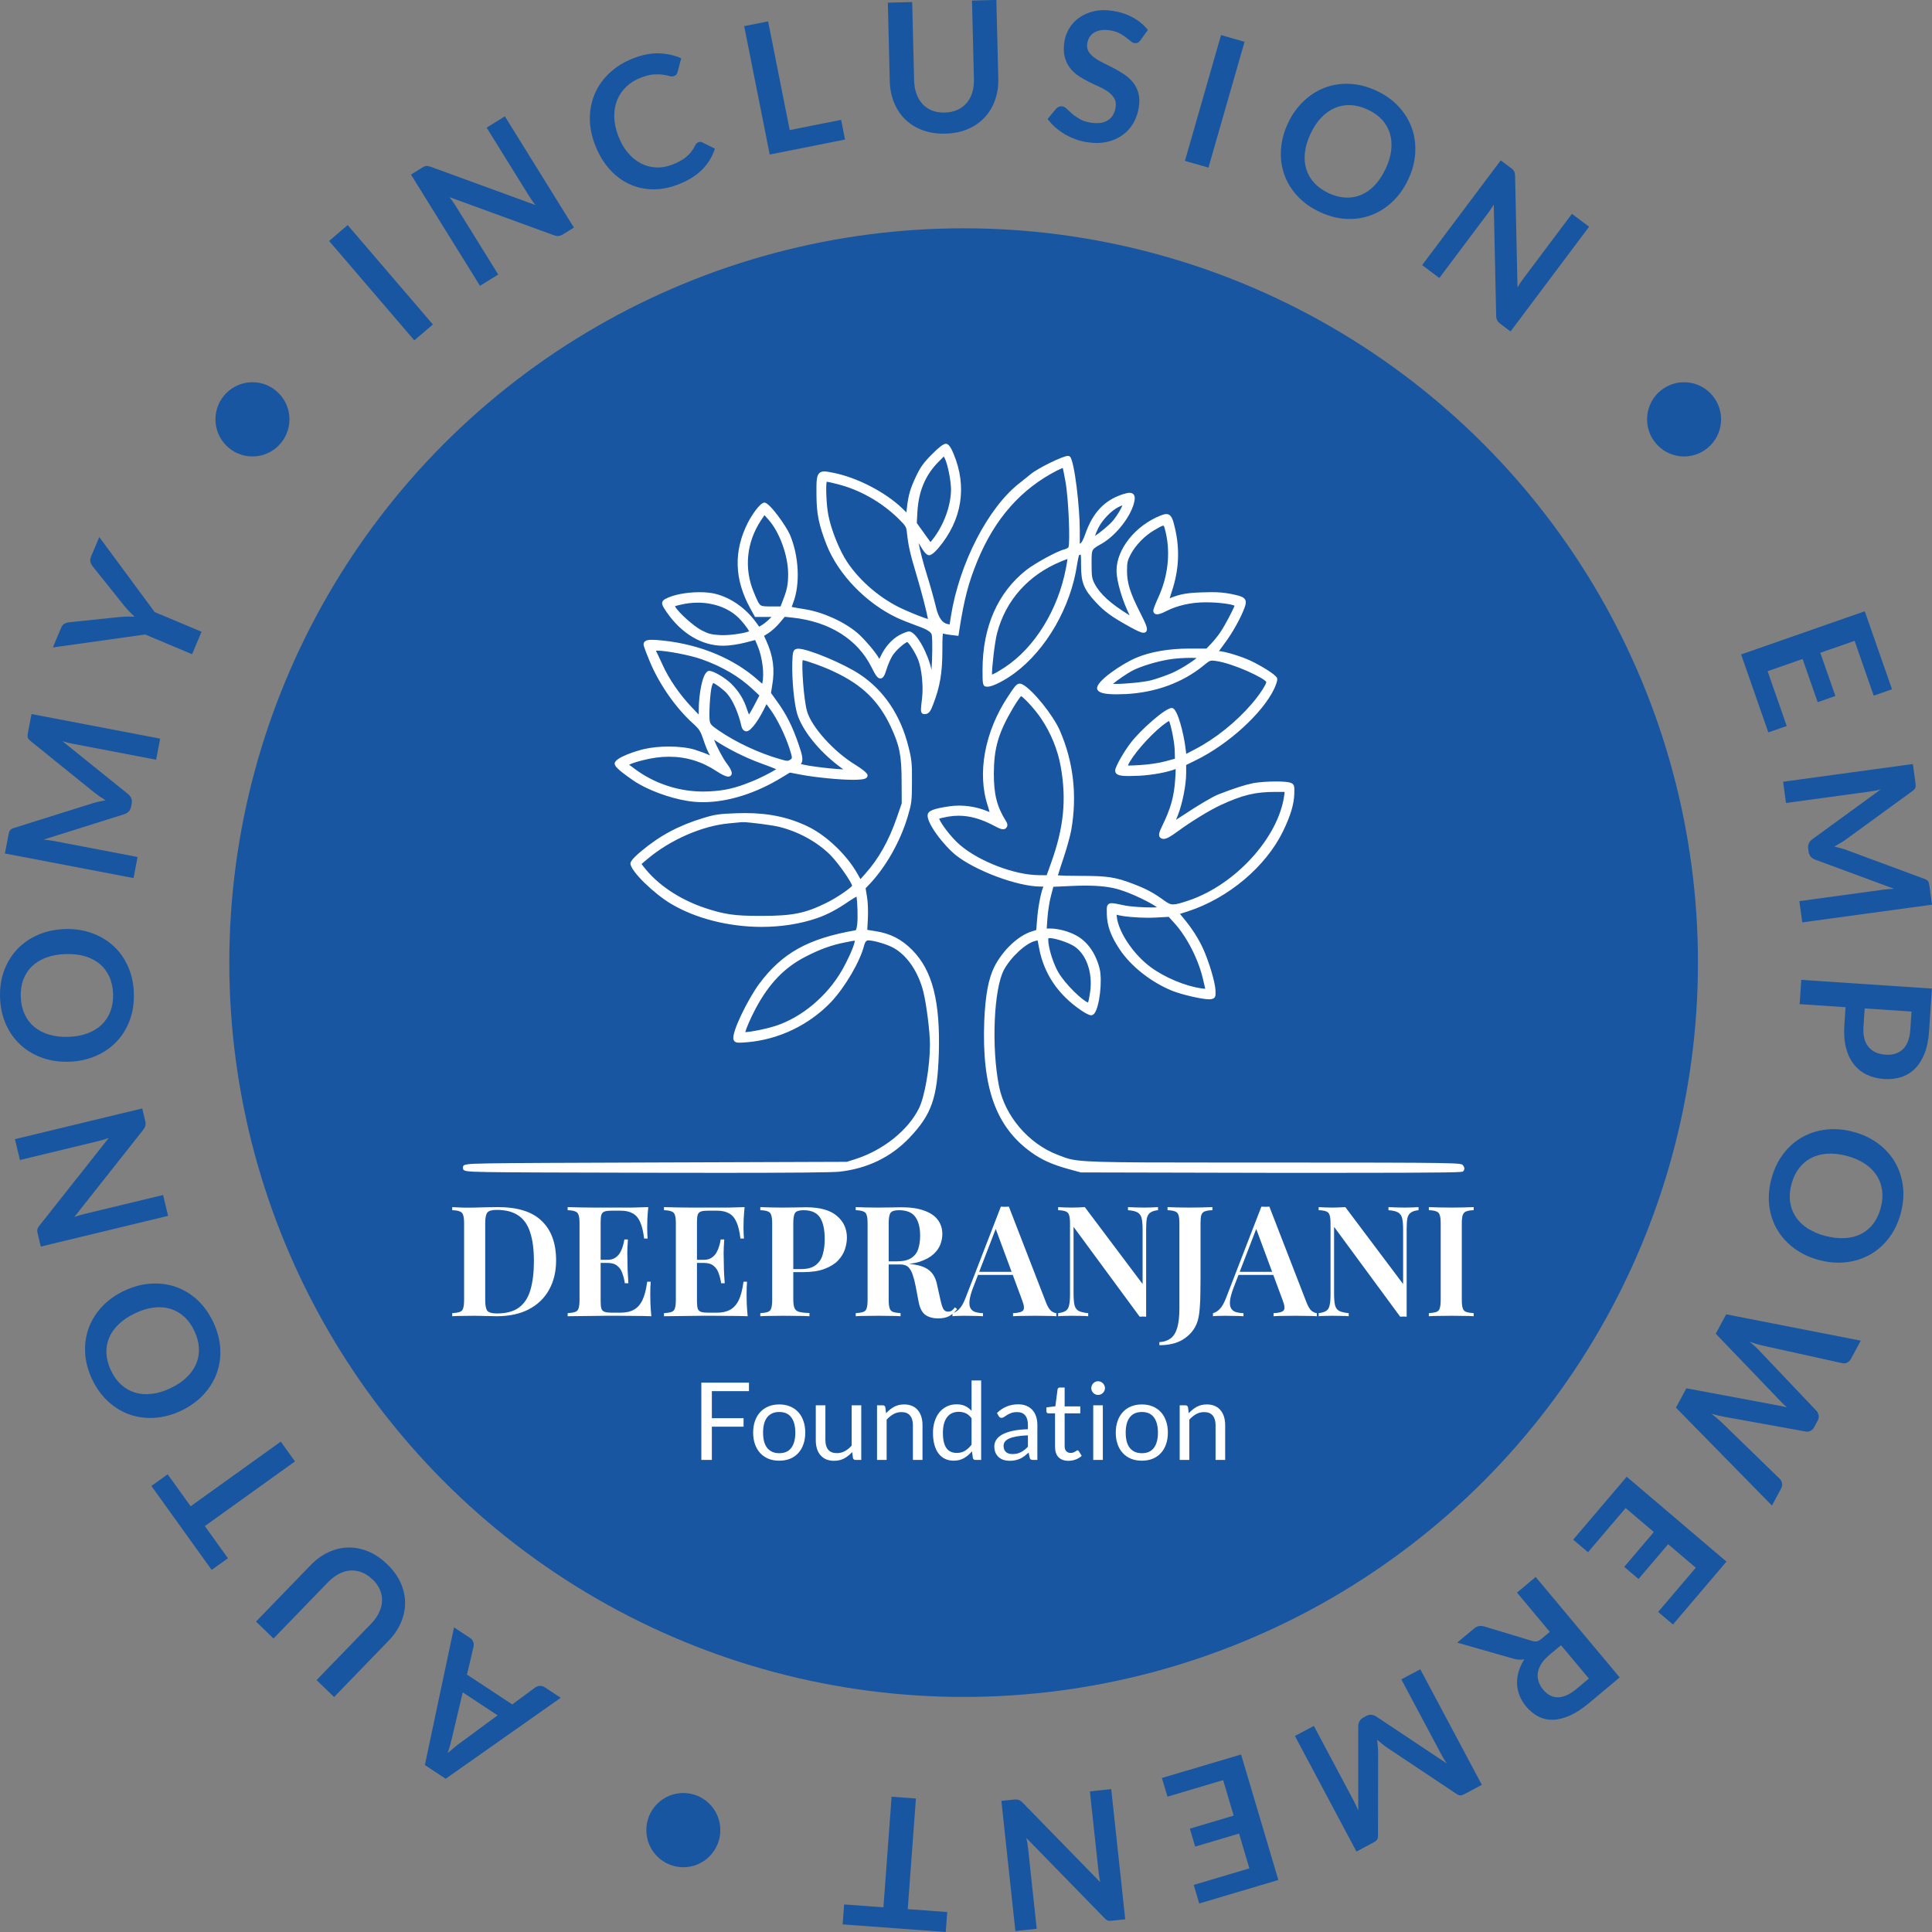 <svg width="256" height="256" viewBox="0 0 256 256" fill="none" xmlns="http://www.w3.org/2000/svg">
<rect x="0" y="0" width="256" height="256" fill="#808080" stroke="none"/>
<circle cx="127.687" cy="127.552" r="97.302" fill="#1856A1"/>
<g clip-path="url(#clip0_227_309)">
<path fill-rule="evenodd" clip-rule="evenodd" d="M94.594 155.407C91.935 155.407 88.925 155.405 85.541 155.397H85.467L85.415 155.394C73.572 155.368 67.627 155.355 64.63 155.305C61.529 155.253 61.346 155.192 61.346 154.734C61.346 154.276 61.474 154.213 64.808 154.155C68.017 154.1 74.7 154.077 86.829 154.035L112.217 153.948L113.363 153.579C117.012 152.411 120.307 149.781 121.755 146.882C122.524 145.358 123.223 141.322 123.223 138.412C123.223 136.759 122.778 133.184 122.359 131.456C121.713 128.863 120.276 126.697 118.514 125.665C117.69 125.167 115.834 124.604 115.028 124.604C114.799 124.604 114.628 124.812 114.512 125.228C114.005 127.333 111.989 130.793 110.115 132.776C107.228 135.809 103.184 137.749 99.018 138.1C98.575 138.137 98.232 138.161 97.989 138.161C97.659 138.161 97.329 138.129 97.201 137.768C96.861 136.861 99.164 132.299 100.596 130.364C103.629 126.288 107.071 124.368 113.295 123.279C113.413 123.258 113.484 123.247 113.586 122.459C113.693 121.524 113.604 119.484 113.497 118.806C113.285 118.916 112.918 119.128 112.442 119.452C110.929 120.5 109.639 121.181 108.257 121.66C106.069 122.417 103.533 122.818 100.923 122.818C96.557 122.818 92.178 121.702 88.907 119.756C86.74 118.476 83.538 115.44 83.538 114.411C83.538 114.015 84.449 113.209 84.994 112.763C87.449 110.71 89.975 109.364 93.178 108.397C94.733 107.918 95.356 107.829 97.633 107.758C97.999 107.745 98.366 107.737 98.719 107.737C101.944 107.737 104.629 108.321 107.176 109.579C109.592 110.781 112.235 113.324 113.607 115.765L114.018 116.49L114.628 115.804C116.428 113.795 117.768 111.417 118.839 108.319L119.485 106.443L119.467 103.526C119.467 100.132 119.198 98.777 118.03 96.287C116.418 92.856 114.238 90.742 110.497 88.993C109.053 88.301 106.953 87.573 106.351 87.466C106.21 88.314 106.488 92.654 106.94 94.257C107.555 96.35 110.466 99.584 113.301 101.315C114.957 102.355 114.957 102.646 114.957 102.74C114.957 103.222 114.358 103.285 113.575 103.316C113.418 103.327 113.233 103.329 113.026 103.329C111.296 103.329 108.116 103.02 106.223 102.667L104.666 102.371L103.656 102.981C100.19 105.116 96.463 106.292 93.162 106.292C92.458 106.292 91.77 106.239 91.118 106.132C88.666 105.747 85.64 104.608 83.926 103.426C81.636 101.847 81.447 101.459 81.447 101.174C81.447 100.386 84.339 99.485 85.394 99.244C86.331 99.034 87.478 98.921 88.621 98.921C89.938 98.921 91.158 99.068 92.055 99.335C92.736 99.553 93.665 99.891 94.047 100.084C94.063 100.092 94.076 100.1 94.089 100.105C94.073 100.077 94.055 100.048 94.037 100.016C93.827 99.689 93.453 98.796 93.21 98.026C92.809 96.842 92.663 96.617 91.786 95.826C89.485 93.738 87.294 90.572 86.062 87.562C85.826 86.992 85.276 85.64 85.276 85.407C85.276 84.776 86.049 84.776 86.376 84.776C86.724 84.776 87.195 84.81 87.896 84.883C92.83 85.412 97.308 87.293 100.507 90.174C100.672 90.323 100.863 90.499 100.988 90.598C101.318 89.406 101.022 87.015 100.352 85.491L100.057 84.807L98.724 85.153C97.85 85.383 96.597 85.562 95.874 85.562H95.788C92.982 85.562 90.257 83.927 88.312 81.075C87.873 80.439 87.674 80.106 87.755 79.797C87.818 79.556 88.027 79.43 88.221 79.336C89.189 78.812 90.951 78.469 92.699 78.469C93.505 78.469 94.236 78.545 94.809 78.689C96.835 79.205 98.772 80.554 100.125 82.392L100.596 83.039L100.949 82.83C101.224 82.662 101.729 82.264 102.059 81.916L102.221 81.751H100.044L99.41 80.604C97.295 76.746 97.191 73.037 99.091 69.266C99.549 68.362 100.703 66.594 101.292 66.594C101.967 66.594 104.155 69.677 104.666 70.845C105.87 73.689 106.048 77.393 105.106 79.857L104.899 80.418L104.964 80.431C105.048 80.452 105.195 80.478 105.38 80.512C105.569 80.546 105.799 80.585 106.045 80.627L106.2 80.651C106.349 80.674 106.498 80.701 106.647 80.727C109.013 81.093 111.887 82.392 113.63 83.888C114.363 84.501 116.08 86.444 116.512 87.303C116.562 87.219 116.622 87.109 116.687 86.971C117.227 85.779 118.172 84.705 119.145 84.171C119.588 83.927 120.197 83.671 120.456 83.671C121.483 83.692 123.048 86.855 123.427 88.762C123.535 87.327 123.589 84.697 123.456 84.095C123.384 83.751 122.807 83.386 121.723 83L121.66 82.979C120.587 82.589 119.339 82.089 118.813 81.837C114.719 79.883 111.073 76.096 109.526 72.189C108.492 69.525 108.205 68.113 108.186 65.615C108.176 63.826 108.171 63.085 108.547 62.708C108.759 62.495 109.034 62.469 109.223 62.469C109.534 62.469 109.94 62.55 110.453 62.655C113.552 63.273 117.269 65.185 119.493 67.304L120.103 67.893L120.166 67.328C120.362 65.596 120.614 64.727 121.391 63.098C121.959 61.89 122.393 61.291 123.498 60.185C124.401 59.266 125.016 58.8 125.33 58.8H125.354L125.398 58.805C125.704 58.86 126.029 59.31 126.361 60.149C128.175 64.494 127.468 68.915 124.367 72.589C124.286 72.689 123.548 73.571 123.124 73.571C122.935 73.571 122.618 73.459 122.045 72.484C121.914 72.254 121.807 72.079 121.723 71.945C121.878 72.828 122.317 74.585 122.854 76.279C123.228 77.463 123.754 79.339 124.024 80.46L124.048 80.556C124.365 81.849 124.869 82.558 125.558 82.686L125.833 82.738L126 81.662C127.11 74.658 130.939 67.233 135.101 64.007C135.234 63.899 135.383 63.781 135.53 63.666L135.606 63.603C135.933 63.346 136.341 63.027 136.509 62.873C137.467 62.063 140.825 60.41 141.508 60.41C141.623 60.41 141.712 60.445 141.78 60.51C142.39 61.141 143.076 67.301 143.076 70.206V72.044L143.107 72.034C143.366 71.937 143.628 71.261 143.803 70.764C144.793 67.943 146.303 66.324 148.701 65.515C149.143 65.368 149.441 65.303 149.674 65.303C149.907 65.303 150.088 65.374 150.208 65.515C150.397 65.738 150.373 66.057 150.331 66.311C150.022 68.205 147.994 70.879 145.992 72.034L145.887 72.092C145.29 72.435 144.966 72.623 144.819 72.862C144.641 73.144 144.641 73.6 144.641 74.593V74.732C144.641 76.416 144.701 76.67 145.034 77.332C145.751 78.715 147.188 80.017 149.682 81.539C148.714 79.577 147.947 77.008 147.947 75.604C147.947 72.754 150.465 69.617 153.804 68.304C154.129 68.176 154.346 68.118 154.535 68.118C155.215 68.118 155.425 68.818 155.686 69.97C156.356 72.809 156.218 75.567 155.262 78.401C155.205 78.574 155.069 78.99 154.993 79.278C156.343 78.718 157.257 78.558 159.27 78.493C159.759 78.472 160.175 78.464 160.542 78.464C161.497 78.464 162.206 78.527 163.067 78.689C164.24 78.933 164.774 79.077 164.986 79.449C165.156 79.747 165.057 80.098 164.92 80.494C164.449 81.819 163.253 83.961 162.251 85.271C161.926 85.703 161.675 86.051 161.518 86.277C162.251 86.295 164.538 86.989 165.727 87.557C166.823 88.073 169.053 89.351 169.221 89.854C169.339 90.132 168.985 90.949 168.828 91.284C167.308 94.487 162.759 98.636 158.471 100.726L157.173 101.368V102.442C157.173 104 156.673 106.522 156.058 108.059C155.966 108.272 155.891 108.463 155.833 108.625C156.079 108.473 156.424 108.253 156.872 107.955C158.699 106.734 160.657 105.577 161.426 105.268C163.573 104.44 164.91 104.008 166.049 103.772C166.784 103.636 167.975 103.549 169.09 103.549C169.577 103.549 170.459 103.568 170.906 103.688C171.542 103.874 171.532 104.16 171.501 105.22C171.446 106.616 171.006 108.075 170.03 110.1C167.752 114.814 162.8 118.997 157.411 120.757L156.351 121.092L156.835 121.684C157.898 122.952 158.791 124.34 159.414 125.694C160.207 127.456 161.018 130.178 161.057 131.194C161.089 131.99 161.104 132.32 160.408 132.404C160.358 132.409 160.296 132.414 160.225 132.414C159.283 132.414 156.631 131.804 155.336 131.291C152.532 130.151 149.857 128.046 148.358 125.791C147.19 124.038 146.698 122.687 146.659 121.123V120.854C146.646 120.348 146.638 120.039 146.847 119.837C146.955 119.73 147.109 119.678 147.321 119.678C147.583 119.678 147.957 119.754 148.596 119.887C148.724 119.913 148.863 119.942 149.012 119.974C149.852 120.144 151.47 120.243 152.546 120.243C152.901 120.243 153.145 120.233 153.31 120.22C152.543 119.646 150.067 118.405 148.277 117.868C147.138 117.52 145.672 117.349 143.793 117.349C143.272 117.349 142.707 117.362 142.113 117.389L139.574 117.504L139.275 118.641C139.082 119.321 138.867 120.649 138.796 121.608L138.694 123.035H139.181C140.173 123.035 141.539 123.392 142.508 123.902C144.039 124.688 145.175 126.262 145.701 128.336C146.096 129.916 145.691 133.417 145.015 134.282C144.887 134.447 144.738 134.53 144.578 134.53C144.288 134.53 143.626 134.138 143.277 133.891C140.184 131.799 138.294 128.986 137.668 125.537L137.493 124.615L137.229 124.667C136.006 124.916 133.97 126.773 133.038 128.491C131.677 131.005 131.347 138.818 132.384 143.975C133.182 147.896 136.279 151.52 140.089 152.998C140.215 153.045 140.333 153.089 140.448 153.134L140.49 153.152C140.723 153.244 140.932 153.325 141.144 153.398C142.911 154.006 145.146 154.043 161.876 154.043H168.716C193.539 154.043 193.581 154.09 193.84 154.396C194.17 154.797 194.005 155.072 193.879 155.203C193.751 155.331 193.672 155.41 175.296 155.41C173.165 155.41 170.857 155.41 168.383 155.407L143.215 155.352L141.526 154.891C139.406 154.299 138.048 153.689 136.674 152.71C131.957 149.328 130.088 144.124 130.418 135.311C130.562 131.896 130.973 129.677 131.75 128.116C132.884 125.885 134.946 123.947 136.768 123.402L137.31 123.229L137.417 121.907C137.524 120.361 137.883 118.413 138.218 117.564C138.228 117.535 138.239 117.504 138.247 117.475C138.137 117.47 137.969 117.47 137.799 117.47C134.821 117.451 129.319 115.406 126.688 113.34C125.034 112.03 122.563 108.814 122.953 107.829C123.09 107.457 123.637 107.143 125.859 106.831C126.246 106.776 126.652 106.747 127.068 106.747C128.251 106.747 129.492 106.973 130.565 107.384C130.787 107.481 130.978 107.549 131.125 107.596C131.08 107.423 131.01 107.172 130.9 106.818C129.439 102.502 130.471 96.915 133.596 92.24C134.446 90.954 134.708 90.585 135.114 90.585C135.266 90.585 135.396 90.645 135.517 90.708C136.844 91.41 139.555 94.773 140.44 96.811C142.246 100.972 142.751 105.417 141.94 110.024C141.791 110.83 141.317 112.528 140.882 113.808C140.558 114.77 140.296 115.592 140.178 115.99C140.61 116.024 141.618 116.058 143.123 116.058C146.793 116.058 147.79 116.213 150.25 117.156C151.917 117.797 152.928 118.342 154.247 119.314C154.752 119.678 155.045 119.84 155.453 119.84C155.888 119.84 156.485 119.665 157.576 119.295C163.732 117.19 169.375 110.98 170.158 105.451L170.223 104.932H168.99C166.339 104.932 164.659 105.333 161.806 106.65C160.366 107.305 157.84 108.845 156.055 110.16C155.048 110.899 154.558 111.16 154.181 111.16C153.998 111.16 153.841 111.095 153.713 110.969C153.454 110.705 153.613 110.225 153.977 109.484C155.145 107.09 155.571 105.561 155.726 103.188C155.754 102.724 155.791 102.169 155.781 101.897C154.721 102.321 152.776 102.685 150.988 102.79C150.407 102.816 149.946 102.829 149.583 102.829C148.627 102.829 147.769 102.774 147.769 102.109C147.769 101.548 149.051 99.419 149.826 98.429C151.124 96.719 154.42 93.812 155.249 93.812C155.281 93.812 155.312 93.814 155.341 93.822C156.076 93.951 156.846 97.374 157.026 98.712L157.186 99.891L158.353 99.28C161.031 97.89 163.769 95.695 165.868 93.262C167.022 91.915 167.789 90.637 167.789 90.383C167.611 89.867 163.389 87.895 161.104 87.578C160.905 87.555 160.741 87.534 160.612 87.534C160.303 87.534 160.154 87.633 159.461 88.199C156.699 90.454 153.145 91.758 149.177 91.968C148.729 91.989 148.318 91.999 147.957 91.999C146.245 91.999 145.473 91.774 145.374 91.25C145.196 90.294 148.661 87.966 150.507 87.18C152.396 86.368 154.862 85.939 157.642 85.939H159.861L160.497 85.271C160.853 84.896 161.408 84.226 161.683 83.796C162.319 82.872 163.405 80.779 163.586 80.26C163.206 80.064 161.594 79.81 159.804 79.81H159.644C157.804 79.826 156.011 80.229 154.59 80.947C153.977 81.261 153.585 81.4 153.32 81.4C153.014 81.4 152.818 81.206 152.818 80.907C152.818 80.745 153.025 80.195 153.433 79.268C154.739 76.484 155.111 73.406 154.477 70.601C154.37 70.135 154.26 69.651 154.15 69.651C153.964 69.651 153.493 69.928 152.899 70.279C151.679 70.997 150.483 72.228 149.844 73.417C149.397 74.266 149.337 74.535 149.337 75.646C149.337 77.262 149.745 78.558 151.082 81.19C151.889 82.772 152.108 83.317 151.909 83.644C151.865 83.72 151.752 83.843 151.52 83.843C151.182 83.843 150.619 83.566 149.627 83.018C147.308 81.733 146.4 81.075 145.214 79.815C143.594 78.071 143.246 77.199 143.246 74.897C143.246 74.457 143.246 73.765 143.204 73.488C143.107 73.519 143.034 73.54 142.976 73.553C142.921 73.729 142.819 74.15 142.723 74.779C141.895 80.418 138.645 86.078 134.439 89.197C133.253 90.077 131.588 90.991 130.853 90.991C130.191 90.991 130.191 90.737 130.191 88.762C130.191 83.089 132.198 78.514 135.998 75.525C137.066 74.684 140.058 73.021 141.045 72.793C141.257 72.739 141.484 72.613 141.571 72.526C141.814 71.937 141.605 66.167 141.176 63.794C141.008 62.854 140.89 62.281 140.825 62.006C140.678 62.063 140.438 62.165 140.139 62.309C135.305 64.761 131.819 68.708 129.492 74.368C128.319 77.233 127.767 79.352 127.123 83.435L127 84.257L125.877 84.121C125.704 84.095 125.233 84.024 124.935 83.953C124.867 84.388 124.867 85.651 124.867 86.229C124.867 89.118 124.558 90.957 123.681 93.254C123.362 94.123 123.131 94.548 122.689 94.605C122.613 94.618 122.543 94.626 122.485 94.626C122.349 94.626 122.239 94.582 122.16 94.493C121.969 94.275 122.006 93.958 122.187 92.431C122.357 90.878 122.129 88.652 121.679 87.468C121.299 86.481 120.477 85.258 120.221 85.067C119.891 85.163 118.64 86.203 118.216 86.95C117.973 87.358 117.648 88.115 117.475 88.673C117.253 89.391 117.064 89.901 116.653 89.901C116.277 89.901 115.999 89.459 115.473 88.398C113.623 84.697 109.901 82.366 104.993 81.837L103.983 81.73L103.341 82.495C102.917 83.011 102.24 83.631 101.797 83.906L101.242 84.255L101.549 84.933C102.459 86.955 102.69 88.725 102.315 90.852L102.161 91.821L103.072 93.094C104.203 94.668 105.017 96.292 105.786 98.526C106.307 100.029 106.503 100.768 106.113 101.245C106.417 101.321 106.948 101.412 107.273 101.47C108.239 101.63 109.819 101.818 110.798 101.886L111.743 101.949L111.058 101.433C108.438 99.43 106.31 96.753 105.64 94.613C105.234 93.304 104.915 90.011 104.983 87.838C105.032 86.468 105.048 86.054 105.624 85.968C105.671 85.962 105.721 85.957 105.776 85.957C107.074 85.957 111.811 87.934 113.952 89.37C117.13 91.478 119.352 94.796 120.381 98.966C120.805 100.634 120.86 101.2 120.841 103.612C120.841 106.163 120.776 106.527 120.273 108.214C119.315 111.425 117.473 114.717 115.342 117.025L114.698 117.7L114.887 118.861C115.005 119.555 115.049 120.822 114.994 121.81L114.918 123.211L116.01 123.384C117.97 123.688 119.47 124.455 120.873 125.88C123.553 128.58 124.608 132.708 124.396 139.674C124.202 145.486 123.446 147.652 120.548 150.716C118.103 153.304 114.976 154.831 111.249 155.255C110.196 155.36 104.907 155.41 94.597 155.41L94.594 155.407ZM113.277 124.638C113.089 124.651 112.73 124.722 112.212 124.827L111.981 124.871C110.165 125.23 108.686 125.764 106.707 126.781C103.917 128.219 101.878 130.35 100.099 133.69C99.397 135.02 98.871 136.298 98.748 136.762C99.426 136.751 101.371 136.38 102.732 135.947C106.231 134.821 109.631 131.969 111.599 128.507C112.353 127.187 113.104 125.5 113.243 124.824L113.251 124.772C113.259 124.733 113.269 124.683 113.277 124.638ZM138.935 124.308C138.747 124.709 139.296 127.231 140.249 128.855C141.183 130.471 143.555 132.687 144.18 132.841C144.238 132.66 144.343 132.184 144.447 131.461C144.845 128.737 143.822 126.105 142.013 125.201C140.969 124.67 139.618 124.3 139.058 124.3C138.993 124.3 138.956 124.306 138.933 124.311L138.935 124.308ZM147.955 121.205C147.965 121.343 147.986 121.522 147.997 121.608C148.287 123.635 150.242 126.506 152.451 128.135C154.297 129.51 157.068 130.67 159.188 130.961C159.408 130.992 159.581 131.013 159.701 131.024C159.628 130.741 159.508 130.204 159.437 129.884C158.851 127.231 157.312 124.185 155.6 122.302L154.865 121.487L153.025 121.587C152.75 121.6 152.451 121.608 152.137 121.608C150.7 121.608 148.813 121.459 147.955 121.205ZM85.282 114.845C87.119 117.231 90.024 119.177 93.458 120.327C95.963 121.157 97.356 121.359 100.541 121.359H100.947C105.019 121.359 106.702 121.019 109.518 119.625C110.88 118.963 112.675 117.703 112.911 117.368C112.822 116.901 111.201 114.484 110.005 113.271C108.265 111.545 105.797 110.191 103.234 109.56C102.258 109.322 99.277 108.937 98.403 108.937C98.358 108.937 98.319 108.937 98.287 108.939C98.164 108.953 97.617 109.005 96.994 109.063L96.62 109.097C93.042 109.421 88.773 111.291 85.745 113.861L85.009 114.484L85.279 114.845H85.282ZM124.448 108.481C124.592 109 125.971 110.93 127.241 111.996C129.767 114.146 134.402 115.925 137.574 115.961L138.692 115.974L139.22 114.495C140.953 109.73 141.338 105.988 140.553 101.582C140.163 99.372 139.241 97.114 137.964 95.221C137.124 93.969 135.732 92.494 135.3 92.232C135.119 92.429 134.695 93.026 134.211 93.846C132.295 97.099 131.706 99.115 131.688 102.476C131.688 105.294 132.096 106.894 133.303 108.814C133.423 109.021 133.643 109.395 133.3 109.73C133.2 109.83 133.07 109.882 132.913 109.882C132.669 109.882 132.339 109.754 131.737 109.424C130.023 108.515 128.523 108.088 127.023 108.088C126.586 108.088 126.139 108.125 125.691 108.198C124.903 108.342 124.579 108.429 124.448 108.473V108.481ZM84.13 101.902C86.724 103.827 89.933 104.885 93.165 104.885C93.432 104.885 93.702 104.877 93.969 104.864C96.002 104.765 97.387 104.448 99.455 103.612C100.708 103.125 102.268 102.311 102.849 101.923C102.52 101.779 101.891 101.527 100.907 101.174C98.79 100.412 96.46 99.246 94.675 98.06C94.652 98.047 94.631 98.034 94.61 98.02C94.903 98.767 95.749 100.438 96.264 101.116C97.026 102.114 97.01 102.47 96.913 102.669C96.879 102.74 96.769 102.902 96.497 102.902C96.186 102.902 95.699 102.68 95.008 102.224C93.024 100.909 90.946 100.27 88.655 100.27C87.538 100.27 86.355 100.43 85.138 100.744C84.407 100.928 83.68 101.161 83.481 101.276L83.363 101.334L84.133 101.899L84.13 101.902ZM149.457 101.431C149.507 101.433 149.572 101.436 149.661 101.436C149.933 101.436 150.344 101.415 151.009 101.378C152.197 101.31 153.53 101.116 154.404 100.881L155.686 100.535L155.655 99.437C155.624 98.259 155.152 96.085 154.909 95.53C154.749 95.611 154.446 95.802 154.027 96.132C152.221 97.57 149.957 100.202 149.457 101.428V101.431ZM94.508 90.488C94.456 90.572 94.382 90.724 94.325 90.918C94.089 91.703 93.906 94.844 94.05 95.582C94.118 95.944 94.291 96.158 95.228 96.79C97.502 98.358 100.614 99.812 103.352 100.587C103.844 100.731 104.145 100.81 104.331 100.81C104.446 100.81 104.519 100.784 104.676 100.687C105.011 100.459 105.019 100.454 104.598 99.144C104.038 97.415 102.991 95.278 102.111 94.061L101.564 93.298L101.185 94.061C100.701 95.029 99.604 96.873 98.923 96.905C98.588 96.905 98.337 96.645 98.24 96.211C97.858 94.503 97.128 92.832 96.379 91.952C95.929 91.405 94.869 90.648 94.508 90.488ZM86.923 86.219C86.933 86.263 86.951 86.316 86.978 86.371C87.004 86.413 87.109 86.591 87.784 88.068C88.6 89.912 90.095 92.086 91.686 93.744L92.584 94.689L92.592 93.924C92.592 92.169 93.066 88.893 93.969 88.893C94.586 88.893 96.18 89.886 96.921 90.624C97.929 91.633 98.591 92.725 99.007 94.058C99.099 94.33 99.177 94.54 99.24 94.684C99.4 94.443 99.643 94.032 99.915 93.51L100.625 92.154L99.761 91.35C97.95 89.639 95.72 88.33 92.943 87.345C91.312 86.772 88.226 86.214 87.114 86.214C87.027 86.214 86.967 86.216 86.923 86.222V86.219ZM147.473 90.616C147.565 90.622 147.68 90.624 147.826 90.624C149.098 90.624 151.488 90.407 152.548 90.137C153.242 89.954 154.461 89.529 155.262 89.192C156.432 88.678 157.995 87.675 158.552 87.193C158.385 87.18 158.141 87.167 157.804 87.167C156.951 87.167 155.624 87.243 154.731 87.408C153.108 87.699 151.226 88.275 150.153 88.812C149.31 89.241 148.015 90.15 147.473 90.616ZM141.448 74.072C141.254 74.135 140.974 74.237 140.634 74.381C136.276 76.159 133.253 79.543 132.117 83.906C131.785 85.169 131.421 88.592 131.442 89.383C131.641 89.325 132.091 89.11 133.13 88.43C137.103 85.823 140.215 80.776 141.249 75.258C141.354 74.706 141.416 74.315 141.448 74.072ZM89.464 80.376C89.873 81.143 91.938 82.995 92.971 83.521C93.867 83.985 94.257 84.087 95.429 84.155C95.534 84.16 95.646 84.163 95.764 84.163C97.117 84.163 98.832 83.854 99.266 83.647C99.091 83.286 98.34 82.277 97.677 81.688C96.39 80.522 94.49 79.855 92.458 79.855C91.699 79.855 90.933 79.946 90.184 80.127C89.886 80.195 89.582 80.268 89.438 80.321C89.448 80.344 89.462 80.365 89.467 80.378L89.464 80.376ZM109.542 63.836C109.411 64.221 109.477 66.785 109.751 68.218C110.123 70.188 111.23 72.943 112.272 74.496C114.01 77.081 116.766 79.404 119.645 80.711C121.179 81.403 122.438 81.876 122.961 82.023C122.812 81.175 122.147 78.519 121.359 75.9C120.611 73.43 120.357 72.304 120.182 70.664C120.087 69.776 120.064 69.74 119.004 68.679C116.756 66.497 113.897 64.886 110.961 64.148L110.772 64.101C110.037 63.923 109.673 63.834 109.542 63.831V63.836ZM100.852 68.92C98.915 71.845 98.562 75.329 99.884 78.48L99.9 78.514C100.334 79.564 100.533 80.04 100.826 80.216C101.059 80.355 101.433 80.355 102.109 80.355H103.43L103.716 79.603C104.284 78.173 104.433 77.448 104.433 76.07C104.433 73.645 103.315 70.546 101.834 68.86L101.295 68.26L100.855 68.92H100.852ZM122.448 70.659L123.294 71.827L123.618 71.429C125.055 69.588 125.997 67.019 126.016 64.886C126.016 63.718 125.576 61.508 125.191 60.74L125.06 60.486L124.479 61.068C122.658 62.859 121.731 65.002 121.561 67.812L121.48 69.305L122.451 70.656L122.448 70.659ZM148.729 66.958C148.596 67.003 148.413 67.079 148.188 67.194C147.243 67.66 146.047 68.912 145.518 69.986C145.269 70.502 145.151 70.819 145.096 71.007C145.67 70.648 147.002 69.572 147.518 68.938C148.109 68.202 148.572 67.367 148.729 66.958Z" fill="white"/>
<path fill-rule="evenodd" clip-rule="evenodd" d="M193.636 154.558C193.445 154.332 190.764 154.296 168.71 154.296H165.221C145.117 154.298 142.971 154.298 141.053 153.638C140.822 153.56 140.597 153.471 140.343 153.371C140.231 153.327 140.113 153.282 139.987 153.235C136.072 151.719 132.939 148.044 132.119 144.021C131.075 138.83 131.423 130.905 132.8 128.362C133.774 126.568 135.881 124.669 137.168 124.407L137.692 124.302L137.917 125.486C138.527 128.849 140.406 131.635 143.419 133.673C143.887 134.006 144.411 134.265 144.568 134.265C145.264 134.265 145.871 130.137 145.437 128.396C144.932 126.41 143.835 124.878 142.374 124.129C141.45 123.642 140.11 123.294 139.171 123.294H138.404L138.527 121.586C138.595 120.661 138.804 119.305 139.014 118.571L139.362 117.249L142.094 117.126C144.879 117.005 146.863 117.162 148.345 117.616C150.433 118.241 153.776 119.949 153.776 120.366C153.776 120.609 150.344 120.507 148.952 120.227C148.803 120.195 148.664 120.166 148.536 120.14C147.939 120.015 147.557 119.936 147.316 119.936C147.177 119.936 147.083 119.962 147.023 120.022C146.897 120.143 146.902 120.4 146.913 120.85C146.913 120.934 146.916 121.02 146.916 121.115C146.952 122.631 147.421 123.92 148.57 125.643C150.067 127.89 152.679 129.928 155.427 131.044C156.786 131.583 159.675 132.227 160.371 132.141C160.806 132.089 160.824 132.036 160.79 131.201C160.754 130.224 159.953 127.542 159.17 125.8C158.579 124.512 157.71 123.137 156.629 121.848L155.898 120.957L157.325 120.507C162.617 118.781 167.561 114.601 169.789 109.986C170.762 107.964 171.181 106.537 171.234 105.212C171.268 104.132 171.252 104.064 170.833 103.941C170.066 103.732 167.42 103.784 166.098 104.028C165.002 104.256 163.696 104.672 161.52 105.51C160.79 105.806 158.84 106.953 157.013 108.174C156.176 108.732 155.446 109.185 155.412 109.148C155.375 109.114 155.55 108.574 155.812 107.964C156.404 106.484 156.909 103.975 156.909 102.443V101.207L158.353 100.492C162.599 98.42 167.09 94.327 168.587 91.173C168.849 90.615 169.022 90.06 168.97 89.937C168.865 89.623 167.022 88.457 165.611 87.795C164.41 87.221 162.13 86.54 161.486 86.54C161.259 86.54 161.086 86.506 161.086 86.472C161.086 86.42 161.52 85.809 162.041 85.113C163.052 83.79 164.219 81.682 164.672 80.409C165.002 79.453 164.863 79.33 163.018 78.947C161.903 78.738 160.997 78.686 159.275 78.756C157.152 78.824 156.28 79 154.802 79.644C154.592 79.731 154.626 79.487 155.011 78.319C155.951 75.532 156.089 72.832 155.427 70.029C155.045 68.356 154.854 68.165 153.896 68.547C150.658 69.82 148.203 72.868 148.203 75.603C148.203 77.117 149.161 80.131 150.258 82.082C150.31 82.187 150.049 82.064 149.666 81.839C147.039 80.252 145.541 78.895 144.793 77.449C144.426 76.716 144.374 76.404 144.374 74.731V74.592C144.374 73.547 144.374 73.068 144.591 72.722C144.774 72.426 145.117 72.23 145.753 71.863L145.855 71.805C147.787 70.689 149.771 68.078 150.067 66.266C150.19 65.517 149.876 65.396 148.779 65.76C146.447 66.546 145.002 68.112 144.044 70.847C143.714 71.787 143.471 72.172 143.191 72.277L142.809 72.415V70.202C142.809 66.999 142.06 61.18 141.589 60.692C141.346 60.449 137.674 62.225 136.682 63.063C136.514 63.217 136.148 63.505 135.763 63.806C135.59 63.943 135.415 64.082 135.255 64.21C131.164 67.382 127.351 74.783 126.254 81.697L126.045 83.041L125.505 82.936C124.307 82.714 124.304 82.708 123.788 80.611L123.765 80.514C123.487 79.364 122.964 77.502 122.6 76.352C121.972 74.367 121.399 72.03 121.399 71.457C121.399 71.038 121.694 71.334 122.268 72.345C122.616 72.937 122.93 73.303 123.121 73.303C123.296 73.303 123.765 72.903 124.165 72.415C127.178 68.843 127.89 64.49 126.115 60.239C125.838 59.543 125.542 59.09 125.348 59.056C125.157 59.021 124.55 59.475 123.678 60.362C122.6 61.441 122.181 62.018 121.624 63.202C120.86 64.804 120.616 65.64 120.422 67.347L120.302 68.445L119.31 67.486C117.132 65.412 113.445 63.513 110.398 62.906C108.43 62.505 108.43 62.52 108.448 65.606C108.466 68.097 108.762 69.49 109.77 72.085C111.285 75.917 114.905 79.678 118.925 81.595C119.467 81.855 120.737 82.36 121.747 82.727L121.799 82.745C123.558 83.371 123.576 83.376 123.712 84.034C123.888 84.817 123.765 89.24 123.555 89.764C123.453 90.023 123.364 89.817 123.192 88.91C122.825 86.873 121.208 83.945 120.459 83.929C120.284 83.929 119.745 84.138 119.273 84.398C118.352 84.903 117.446 85.933 116.926 87.08C116.63 87.708 116.35 87.97 116.35 87.603C116.35 87.237 114.437 84.903 113.46 84.086C111.754 82.622 108.953 81.349 106.603 80.985C106.412 80.951 106.218 80.92 106.03 80.888H106.024C105.77 80.846 105.53 80.804 105.336 80.77C105.142 80.736 104.99 80.707 104.915 80.689L104.548 80.618L104.862 79.765C105.783 77.36 105.592 73.704 104.428 70.951C103.852 69.629 101.747 66.858 101.295 66.858C100.962 66.858 99.936 68.183 99.326 69.385C97.466 73.078 97.567 76.7 99.641 80.48L100.198 81.49H102.844L102.25 82.098C101.92 82.447 101.399 82.866 101.085 83.057L100.528 83.389L99.918 82.551C98.596 80.757 96.733 79.453 94.749 78.947C92.956 78.494 89.789 78.79 88.344 79.573C87.857 79.817 87.873 79.974 88.535 80.933C90.448 83.738 93.147 85.338 95.879 85.304C96.576 85.304 97.795 85.131 98.664 84.903L100.214 84.502L100.598 85.39C101.295 86.978 101.59 89.432 101.242 90.686C101.119 91.069 101.101 91.069 100.337 90.372C97.185 87.533 92.746 85.671 87.873 85.147C86.08 84.956 85.541 85.008 85.541 85.409C85.541 85.532 85.889 86.454 86.308 87.465C87.525 90.443 89.718 93.596 91.964 95.634C92.869 96.451 93.042 96.713 93.461 97.949C93.704 98.716 94.071 99.586 94.262 99.882C94.73 100.649 94.678 100.701 93.932 100.319C93.584 100.144 92.694 99.814 91.982 99.586C90.294 99.083 87.491 99.046 85.454 99.499C83.609 99.918 81.712 100.772 81.712 101.173C81.712 101.451 82.46 102.095 84.078 103.211C85.766 104.376 88.726 105.492 91.163 105.874C94.835 106.466 99.308 105.353 103.522 102.757L104.619 102.095L106.273 102.409C108.325 102.792 112.068 103.14 113.565 103.053C114.418 103.019 114.696 102.93 114.696 102.739C114.696 102.6 113.999 102.061 113.164 101.537C110.259 99.761 107.317 96.469 106.689 94.327C106.236 92.724 105.854 87.517 106.168 87.203C106.325 87.064 109.005 87.986 110.607 88.753C114.4 90.529 116.646 92.724 118.266 96.173C119.449 98.698 119.726 100.091 119.726 103.522L119.745 106.484L119.082 108.402C118.004 111.518 116.646 113.938 114.819 115.976L113.965 116.935L113.374 115.89C112.015 113.47 109.406 110.979 107.056 109.811C104.271 108.436 101.347 107.878 97.638 108.017C95.377 108.087 94.783 108.174 93.251 108.645C90.085 109.601 87.577 110.942 85.159 112.964C84.373 113.608 83.8 114.219 83.8 114.41C83.8 115.264 86.828 118.223 89.04 119.53C94.367 122.699 102.234 123.467 108.171 121.411C109.526 120.942 110.814 120.261 112.296 119.234C112.992 118.763 113.617 118.417 113.67 118.467C113.845 118.642 113.965 121.447 113.845 122.492C113.74 123.309 113.651 123.485 113.34 123.537C107.179 124.616 103.799 126.497 100.805 130.52C99.206 132.68 97.185 136.984 97.447 137.68C97.534 137.924 97.743 137.942 98.997 137.837C103.122 137.489 107.074 135.59 109.927 132.594C111.738 130.677 113.756 127.246 114.261 125.156C114.471 124.391 114.523 124.339 115.028 124.339C115.863 124.339 117.779 124.912 118.648 125.436C120.459 126.497 121.956 128.744 122.616 131.392C123.035 133.115 123.487 136.703 123.487 138.411C123.487 141.337 122.773 145.448 121.99 146.999C120.511 149.959 117.151 152.64 113.445 153.827L112.259 154.209L86.933 154.296H86.828C61.746 154.382 61.607 154.385 61.607 154.733C61.607 155.081 61.746 155.079 85.478 155.131H85.541C102.425 155.168 109.979 155.115 111.215 154.992C114.871 154.576 117.952 153.078 120.354 150.535C123.207 147.52 123.94 145.396 124.131 139.666C124.341 132.785 123.312 128.71 120.684 126.062C119.31 124.669 117.881 123.938 115.968 123.642L114.643 123.432L114.732 121.796C114.785 120.871 114.748 119.616 114.628 118.904L114.418 117.616L115.148 116.848C117.255 114.567 119.067 111.343 120.022 108.14C120.527 106.45 120.579 106.118 120.579 103.611C120.598 101.241 120.545 100.683 120.127 99.031C119.119 94.937 116.907 91.645 113.808 89.589C111.599 88.109 106.673 86.087 105.663 86.228C105.331 86.278 105.297 86.42 105.244 87.847C105.176 89.971 105.488 93.248 105.888 94.536C106.55 96.644 108.639 99.256 111.215 101.225L112.607 102.27L110.78 102.147C109.77 102.077 108.171 101.885 107.228 101.728C105.731 101.469 105.54 101.398 105.802 101.189C106.202 100.859 106.15 100.371 105.54 98.612C104.776 96.398 103.975 94.798 102.86 93.248L101.886 91.888L102.059 90.809C102.425 88.719 102.198 87.012 101.31 85.042L100.91 84.154L101.658 83.685C102.077 83.423 102.739 82.813 103.14 82.326L103.87 81.454L105.019 81.577C110.031 82.117 113.808 84.487 115.706 88.282C116.559 90.008 116.769 90.06 117.221 88.596C117.394 88.038 117.727 87.255 117.986 86.82C118.423 86.053 119.849 84.798 120.25 84.798C120.527 84.798 121.519 86.333 121.92 87.376C122.391 88.614 122.616 90.877 122.443 92.462C122.215 94.397 122.215 94.413 122.652 94.345C122.93 94.308 123.121 94.012 123.435 93.159C124.304 90.877 124.602 89.102 124.602 86.228C124.602 84.154 124.652 83.596 124.827 83.649C124.948 83.701 125.437 83.79 125.906 83.858L126.777 83.963L126.864 83.389C127.508 79.296 128.065 77.153 129.248 74.262C131.599 68.547 135.114 64.558 140.024 62.067C140.529 61.824 140.964 61.651 140.998 61.685C141.05 61.719 141.241 62.662 141.432 63.741C141.869 66.161 142.113 72.277 141.78 72.677C141.66 72.816 141.364 72.973 141.102 73.041C140.197 73.251 137.239 74.872 136.158 75.723C132.434 78.651 130.45 83.196 130.45 88.753C130.45 90.686 130.45 90.72 130.85 90.72C131.442 90.72 132.991 89.937 134.279 88.978C138.456 85.88 141.642 80.322 142.461 74.731C142.581 73.948 142.738 73.303 142.809 73.303C142.895 73.303 143.071 73.251 143.225 73.198C143.471 73.112 143.505 73.322 143.505 74.888C143.505 77.117 143.835 77.936 145.403 79.626C146.567 80.862 147.455 81.506 149.753 82.779C152.085 84.068 152.19 83.929 150.849 81.299C149.494 78.633 149.075 77.292 149.075 75.637C149.075 74.487 149.146 74.175 149.614 73.285C150.276 72.049 151.493 70.794 152.765 70.045C154.383 69.089 154.401 69.089 154.731 70.535C155.375 73.39 155.011 76.509 153.671 79.364C153.357 80.079 153.079 80.775 153.079 80.899C153.079 81.263 153.514 81.195 154.472 80.705C155.917 79.974 157.759 79.555 159.641 79.539C161.659 79.521 163.871 79.851 163.871 80.184C163.871 80.461 162.599 82.918 161.903 83.929C161.625 84.364 161.068 85.042 160.686 85.443L159.971 86.192H157.639C154.922 86.192 152.47 86.611 150.606 87.412C148.397 88.353 145.507 90.547 145.628 91.192C145.714 91.645 146.916 91.802 149.161 91.697C153.095 91.488 156.561 90.217 159.293 87.986C160.233 87.221 160.285 87.203 161.138 87.308C163.4 87.622 168.048 89.675 168.048 90.372C168.048 90.773 167.124 92.184 166.064 93.42C163.976 95.843 161.191 98.088 158.474 99.499L156.977 100.282L156.767 98.735C156.49 96.679 155.689 94.135 155.288 94.065C154.715 93.944 151.407 96.765 150.033 98.577C149.146 99.709 148.031 101.676 148.031 102.095C148.031 102.514 148.727 102.619 150.972 102.514C152.747 102.409 154.731 102.042 155.76 101.608C156.071 101.469 156.089 101.537 155.985 103.192C155.828 105.597 155.393 107.163 154.21 109.585C153.862 110.298 153.776 110.646 153.896 110.769C154.176 111.047 154.663 110.84 155.898 109.934C157.673 108.627 160.199 107.076 161.693 106.398C164.567 105.073 166.308 104.656 168.988 104.656H170.519L170.414 105.473C169.613 111.136 163.923 117.388 157.657 119.53C155.446 120.279 155.15 120.279 154.087 119.512C152.765 118.537 151.789 118.016 150.153 117.388C147.701 116.447 146.724 116.309 143.12 116.309C141.327 116.309 139.849 116.256 139.849 116.185C139.849 116.115 140.197 115.002 140.631 113.713C141.068 112.424 141.537 110.735 141.678 109.968C142.476 105.439 141.974 100.997 140.197 96.904C139.343 94.937 136.682 91.611 135.394 90.93C134.957 90.704 134.87 90.773 133.81 92.375C130.711 97.009 129.701 102.462 131.146 106.728C131.337 107.338 131.476 107.859 131.442 107.912C131.389 107.948 130.955 107.825 130.468 107.616C129.057 107.076 127.369 106.867 125.89 107.076C124.15 107.32 123.312 107.582 123.192 107.912C122.896 108.661 125.037 111.691 126.845 113.121C129.439 115.159 134.904 117.178 137.794 117.196C138.27 117.196 138.469 117.196 138.522 117.286C138.561 117.348 138.522 117.458 138.456 117.65C138.126 118.485 137.778 120.402 137.674 121.916L137.551 123.414L136.839 123.642C135.098 124.163 133.077 126.062 131.981 128.223C131.216 129.755 130.816 131.95 130.675 135.31C130.345 144.089 132.156 149.141 136.82 152.486C138.16 153.442 139.466 154.036 141.589 154.628L143.243 155.079L168.378 155.134C184.637 155.15 193.583 155.115 193.688 155.011C193.808 154.888 193.793 154.749 193.636 154.558ZM138.752 124.111C138.995 123.849 140.859 124.32 142.128 124.965C144.044 125.923 145.123 128.624 144.704 131.497C144.599 132.227 144.46 132.924 144.374 133.047C144.044 133.568 141.05 130.766 140.021 128.988C139.082 127.387 138.351 124.512 138.752 124.111ZM145.28 69.872C145.837 68.741 147.073 67.452 148.065 66.963C148.606 66.685 149.007 66.58 149.041 66.685C149.127 66.947 148.431 68.217 147.716 69.105C147.109 69.854 145.193 71.389 144.863 71.389C144.672 71.389 144.811 70.847 145.28 69.872ZM121.294 67.798C121.467 64.925 122.409 62.73 124.288 60.884L125.123 60.048L125.419 60.624C125.819 61.423 126.272 63.655 126.272 64.891C126.254 67.101 125.299 69.697 123.817 71.596L123.278 72.258L122.234 70.812L121.208 69.385L121.294 67.798ZM123.244 82.326C123.121 82.431 121.346 81.768 119.535 80.951C116.612 79.626 113.808 77.258 112.052 74.644C110.989 73.06 109.874 70.291 109.492 68.269C109.215 66.824 109.11 63.88 109.335 63.67L109.343 63.663C109.369 63.639 109.388 63.618 109.411 63.605C109.524 63.532 109.715 63.579 110.835 63.851L111.023 63.898C114.002 64.647 116.926 66.302 119.187 68.497C120.268 69.576 120.336 69.663 120.441 70.64C120.616 72.277 120.875 73.408 121.608 75.828C122.495 78.772 123.349 82.203 123.244 82.326ZM99.552 83.753C99.345 84.086 96.819 84.487 95.411 84.416C94.225 84.345 93.791 84.241 92.851 83.753C91.754 83.196 89.666 81.315 89.231 80.498C89.037 80.131 89.074 80.113 90.118 79.869C93.008 79.173 95.984 79.801 97.848 81.49C98.63 82.187 99.656 83.581 99.552 83.753ZM113.164 117.44C113.026 117.807 110.987 119.2 109.631 119.86C106.775 121.272 105.069 121.62 100.944 121.62C97.342 121.638 95.95 121.429 93.372 120.575C89.891 119.41 86.949 117.44 85.07 115.002L84.651 114.444L85.575 113.661C88.655 111.047 92.956 109.166 96.594 108.836C97.358 108.766 98.107 108.698 98.264 108.679C98.908 108.627 102.232 109.046 103.294 109.305C105.906 109.949 108.43 111.343 110.189 113.087C111.387 114.305 113.303 117.073 113.164 117.44ZM113.507 124.818L113.497 124.878C113.356 125.575 112.61 127.264 111.824 128.639C109.822 132.159 106.378 135.051 102.808 136.2C101.224 136.703 98.648 137.175 98.473 136.984C98.334 136.845 99.067 135.085 99.866 133.568C101.677 130.171 103.747 128.013 106.587 126.549C108.587 125.523 110.068 124.983 111.929 124.616L112.152 124.572C113.091 124.383 113.429 124.315 113.52 124.436C113.57 124.501 113.547 124.627 113.507 124.818ZM92.851 93.926L92.835 95.338L91.495 93.926C89.893 92.255 88.378 90.06 87.543 88.177C87.195 87.412 86.847 86.663 86.742 86.488C86.656 86.315 86.619 86.105 86.671 86.035C86.865 85.705 91.042 86.401 93.026 87.098C95.827 88.091 98.109 89.432 99.936 91.158L100.947 92.098L100.146 93.63C99.711 94.466 99.274 95.146 99.206 95.128C99.117 95.11 98.926 94.657 98.753 94.135C98.353 92.847 97.725 91.802 96.733 90.809C95.984 90.06 94.471 89.154 93.966 89.154C93.461 89.154 92.851 91.731 92.851 93.926ZM99.552 103.855C97.481 104.69 96.089 105.02 93.982 105.125C90.433 105.316 86.862 104.256 83.973 102.113L82.861 101.293L83.347 101.05C83.591 100.911 84.373 100.667 85.07 100.492C88.846 99.518 92.155 100.023 95.149 102.008C96.785 103.087 97.185 102.757 96.055 101.278C95.445 100.476 94.243 98.088 94.243 97.689C94.243 97.567 94.471 97.637 94.819 97.844C96.628 99.046 98.96 100.196 100.996 100.929C102.25 101.38 103.294 101.799 103.294 101.87C103.294 102.077 101.119 103.245 99.552 103.855ZM102.321 93.908C103.226 95.162 104.289 97.357 104.844 99.065C105.297 100.476 105.297 100.581 104.81 100.911C104.443 101.136 104.289 101.136 103.279 100.84C100.509 100.057 97.376 98.593 95.078 97.009C94.123 96.364 93.88 96.102 93.791 95.634C93.634 94.832 93.827 91.66 94.071 90.843C94.175 90.495 94.348 90.199 94.434 90.199C94.73 90.199 96.089 91.192 96.576 91.784C97.361 92.708 98.109 94.45 98.492 96.155C98.562 96.469 98.717 96.644 98.908 96.644C99.292 96.626 100.198 95.442 100.947 93.944L101.52 92.794L102.321 93.908ZM103.608 80.618H102.106C101.386 80.618 100.986 80.618 100.69 80.443C100.321 80.223 100.117 79.731 99.656 78.617L99.641 78.581C98.282 75.341 98.648 71.771 100.632 68.775L101.258 67.835L102.025 68.689C103.556 70.43 104.689 73.565 104.689 76.072C104.689 77.483 104.532 78.251 103.957 79.697L103.608 80.618ZM141.503 75.307C140.458 80.88 137.307 86.001 133.271 88.648C131.999 89.484 131.374 89.78 131.217 89.623C131.041 89.45 131.512 85.165 131.86 83.84C133.025 79.364 136.09 75.951 140.529 74.139C141.155 73.877 141.694 73.704 141.73 73.738C141.765 73.775 141.66 74.471 141.503 75.307ZM155.359 89.432C154.574 89.764 153.339 90.199 152.608 90.39C151.111 90.773 146.986 91.053 146.986 90.773C146.986 90.547 148.97 89.117 150.033 88.578C151.111 88.038 153.024 87.446 154.679 87.15C156.176 86.873 158.997 86.82 158.997 87.046C158.997 87.36 156.752 88.821 155.359 89.432ZM154.469 101.136C153.564 101.38 152.224 101.574 151.022 101.642C149.143 101.747 149.075 101.728 149.18 101.416C149.63 100.18 151.98 97.428 153.862 95.93C154.435 95.476 154.959 95.162 155.027 95.233C155.323 95.495 155.88 98.211 155.914 99.431L155.951 100.736L154.469 101.136ZM154.974 121.219L155.794 122.126C157.55 124.058 159.099 127.141 159.691 129.826C159.796 130.294 159.919 130.834 159.971 131.025C160.076 131.321 160.005 131.339 159.152 131.219C156.995 130.923 154.192 129.755 152.294 128.343C150.03 126.672 148.031 123.71 147.735 121.638C147.646 120.923 147.664 120.819 147.889 120.908C148.69 121.204 151.232 121.411 153.009 121.324L154.974 121.219ZM137.569 116.222C134.347 116.185 129.63 114.376 127.071 112.197C125.696 111.047 123.851 108.522 124.218 108.297C124.338 108.208 124.982 108.069 125.644 107.948C127.662 107.616 129.596 108.001 131.858 109.2C132.659 109.638 132.954 109.706 133.111 109.549C133.269 109.394 133.25 109.253 133.077 108.957C131.842 106.99 131.423 105.335 131.423 102.477C131.442 99.083 132.033 97.027 133.983 93.716C134.556 92.742 135.132 91.941 135.252 91.941C135.601 91.941 137.289 93.753 138.176 95.076C139.482 97.009 140.406 99.274 140.807 101.537C141.605 106.013 141.223 109.743 139.464 114.583L138.872 116.238L137.569 116.222Z" fill="white"/>
</g>
<path d="M65.988 159.949C68.601 159.949 70.535 160.562 71.787 161.787C73.053 162.999 73.686 164.741 73.686 167.015C73.686 168.499 73.373 169.799 72.747 170.915C72.134 172.018 71.243 172.876 70.072 173.488C68.901 174.101 67.478 174.407 65.804 174.407C65.6 174.407 65.32 174.4 64.967 174.387C64.626 174.373 64.265 174.366 63.884 174.366C63.517 174.353 63.176 174.346 62.863 174.346C62.305 174.346 61.761 174.353 61.23 174.366C60.699 174.366 60.263 174.38 59.923 174.407V173.999C60.372 173.972 60.705 173.917 60.923 173.835C61.155 173.754 61.304 173.59 61.373 173.345C61.454 173.1 61.495 172.733 61.495 172.243V162.114C61.495 161.61 61.454 161.243 61.373 161.011C61.304 160.766 61.155 160.603 60.923 160.521C60.705 160.426 60.372 160.371 59.923 160.358V159.949C60.263 159.963 60.699 159.983 61.23 160.011C61.761 160.024 62.291 160.024 62.822 160.011C63.312 159.997 63.864 159.983 64.477 159.97C65.089 159.956 65.593 159.949 65.988 159.949ZM65.804 160.317C65.178 160.317 64.769 160.433 64.579 160.664C64.388 160.896 64.293 161.365 64.293 162.073V172.283C64.293 172.991 64.388 173.461 64.579 173.693C64.783 173.924 65.198 174.04 65.824 174.04C67.09 174.04 68.077 173.774 68.785 173.243C69.507 172.699 70.01 171.909 70.296 170.874C70.596 169.84 70.746 168.581 70.746 167.097C70.746 165.572 70.582 164.313 70.255 163.319C69.942 162.311 69.425 161.563 68.704 161.073C67.982 160.569 67.015 160.317 65.804 160.317ZM85.898 159.949C85.844 160.508 85.803 161.052 85.776 161.583C85.762 162.1 85.755 162.495 85.755 162.767C85.755 163.026 85.762 163.278 85.776 163.523C85.789 163.754 85.803 163.952 85.817 164.115H85.347C85.238 163.176 85.061 162.441 84.816 161.91C84.571 161.365 84.237 160.984 83.815 160.766C83.407 160.535 82.869 160.419 82.202 160.419H81.079C80.671 160.419 80.357 160.453 80.14 160.521C79.922 160.589 79.772 160.732 79.69 160.95C79.622 161.168 79.588 161.501 79.588 161.951V172.406C79.588 172.842 79.622 173.175 79.69 173.407C79.772 173.624 79.922 173.767 80.14 173.835C80.357 173.904 80.671 173.938 81.079 173.938H82.243C82.937 173.938 83.516 173.808 83.979 173.55C84.455 173.291 84.836 172.869 85.122 172.283C85.408 171.684 85.619 170.868 85.755 169.833H86.225C86.184 170.255 86.164 170.8 86.164 171.467C86.164 171.753 86.171 172.168 86.184 172.712C86.211 173.257 86.252 173.822 86.307 174.407C85.612 174.38 84.83 174.366 83.958 174.366C83.087 174.353 82.311 174.346 81.63 174.346C81.317 174.346 80.902 174.346 80.385 174.346C79.881 174.346 79.33 174.353 78.731 174.366C78.145 174.366 77.546 174.373 76.934 174.387C76.335 174.387 75.763 174.394 75.218 174.407V173.999C75.668 173.972 76.001 173.917 76.219 173.835C76.45 173.754 76.6 173.59 76.668 173.345C76.75 173.1 76.791 172.733 76.791 172.243V162.114C76.791 161.61 76.75 161.243 76.668 161.011C76.6 160.766 76.45 160.603 76.219 160.521C76.001 160.426 75.668 160.371 75.218 160.358V159.949C75.763 159.963 76.335 159.977 76.934 159.99C77.546 159.99 78.145 159.997 78.731 160.011C79.33 160.011 79.881 160.011 80.385 160.011C80.902 160.011 81.317 160.011 81.63 160.011C82.257 160.011 82.965 160.011 83.754 160.011C84.557 159.997 85.272 159.977 85.898 159.949ZM82.611 166.933C82.611 166.933 82.611 167.001 82.611 167.137C82.611 167.274 82.611 167.342 82.611 167.342H78.976C78.976 167.342 78.976 167.274 78.976 167.137C78.976 167.001 78.976 166.933 78.976 166.933H82.611ZM83.203 164.238C83.148 165.014 83.121 165.606 83.121 166.014C83.135 166.423 83.141 166.797 83.141 167.137C83.141 167.478 83.148 167.852 83.162 168.261C83.175 168.669 83.21 169.261 83.264 170.037H82.794C82.726 169.574 82.617 169.139 82.468 168.73C82.331 168.308 82.107 167.975 81.794 167.73C81.494 167.471 81.059 167.342 80.487 167.342V166.933C80.909 166.933 81.249 166.845 81.508 166.668C81.78 166.491 81.998 166.266 82.161 165.994C82.325 165.708 82.447 165.415 82.529 165.116C82.624 164.803 82.692 164.51 82.733 164.238H83.203ZM98.661 159.949C98.607 160.508 98.566 161.052 98.539 161.583C98.525 162.1 98.518 162.495 98.518 162.767C98.518 163.026 98.525 163.278 98.539 163.523C98.552 163.754 98.566 163.952 98.579 164.115H98.11C98.001 163.176 97.824 162.441 97.579 161.91C97.334 161.365 97 160.984 96.578 160.766C96.17 160.535 95.632 160.419 94.965 160.419H93.842C93.433 160.419 93.12 160.453 92.903 160.521C92.685 160.589 92.535 160.732 92.453 160.95C92.385 161.168 92.351 161.501 92.351 161.951V172.406C92.351 172.842 92.385 173.175 92.453 173.407C92.535 173.624 92.685 173.767 92.903 173.835C93.12 173.904 93.433 173.938 93.842 173.938H95.006C95.7 173.938 96.279 173.808 96.742 173.55C97.218 173.291 97.599 172.869 97.885 172.283C98.171 171.684 98.382 170.868 98.518 169.833H98.988C98.947 170.255 98.927 170.8 98.927 171.467C98.927 171.753 98.933 172.168 98.947 172.712C98.974 173.257 99.015 173.822 99.07 174.407C98.375 174.38 97.593 174.366 96.721 174.366C95.85 174.353 95.074 174.346 94.393 174.346C94.08 174.346 93.665 174.346 93.148 174.346C92.644 174.346 92.093 174.353 91.493 174.366C90.908 174.366 90.309 174.373 89.697 174.387C89.097 174.387 88.526 174.394 87.981 174.407V173.999C88.43 173.972 88.764 173.917 88.982 173.835C89.213 173.754 89.363 173.59 89.431 173.345C89.513 173.1 89.554 172.733 89.554 172.243V162.114C89.554 161.61 89.513 161.243 89.431 161.011C89.363 160.766 89.213 160.603 88.982 160.521C88.764 160.426 88.43 160.371 87.981 160.358V159.949C88.526 159.963 89.097 159.977 89.697 159.99C90.309 159.99 90.908 159.997 91.493 160.011C92.093 160.011 92.644 160.011 93.148 160.011C93.665 160.011 94.08 160.011 94.393 160.011C95.019 160.011 95.727 160.011 96.517 160.011C97.32 159.997 98.035 159.977 98.661 159.949ZM95.374 166.933C95.374 166.933 95.374 167.001 95.374 167.137C95.374 167.274 95.374 167.342 95.374 167.342H91.739C91.739 167.342 91.739 167.274 91.739 167.137C91.739 167.001 91.739 166.933 91.739 166.933H95.374ZM95.966 164.238C95.911 165.014 95.884 165.606 95.884 166.014C95.898 166.423 95.904 166.797 95.904 167.137C95.904 167.478 95.911 167.852 95.925 168.261C95.938 168.669 95.972 169.261 96.027 170.037H95.557C95.489 169.574 95.38 169.139 95.231 168.73C95.094 168.308 94.87 167.975 94.557 167.73C94.257 167.471 93.822 167.342 93.25 167.342V166.933C93.672 166.933 94.012 166.845 94.271 166.668C94.543 166.491 94.761 166.266 94.924 165.994C95.088 165.708 95.21 165.415 95.292 165.116C95.387 164.803 95.455 164.51 95.496 164.238H95.966ZM100.744 159.949C101.084 159.963 101.52 159.977 102.051 159.99C102.582 160.004 103.113 160.011 103.644 160.011C104.311 160.011 104.944 160.004 105.543 159.99C106.142 159.977 106.564 159.97 106.809 159.97C108.633 159.97 109.988 160.344 110.873 161.093C111.771 161.842 112.221 162.808 112.221 163.993C112.221 164.483 112.132 165 111.955 165.545C111.778 166.076 111.472 166.572 111.036 167.035C110.601 167.485 110.002 167.852 109.239 168.138C108.49 168.424 107.531 168.567 106.36 168.567H104.318V168.158H106.156C107.013 168.158 107.667 167.975 108.116 167.607C108.579 167.24 108.885 166.756 109.035 166.157C109.198 165.558 109.28 164.912 109.28 164.217C109.28 162.924 109.069 161.957 108.647 161.318C108.225 160.678 107.497 160.358 106.462 160.358C105.904 160.358 105.536 160.473 105.359 160.705C105.196 160.936 105.114 161.406 105.114 162.114V172.161C105.114 172.678 105.169 173.066 105.278 173.325C105.386 173.584 105.597 173.754 105.911 173.835C106.224 173.917 106.673 173.965 107.258 173.978V174.407C106.864 174.38 106.353 174.366 105.727 174.366C105.101 174.353 104.454 174.346 103.787 174.346C103.215 174.346 102.664 174.353 102.133 174.366C101.602 174.366 101.139 174.38 100.744 174.407V173.999C101.193 173.972 101.527 173.917 101.745 173.835C101.976 173.754 102.126 173.59 102.194 173.345C102.276 173.1 102.317 172.733 102.317 172.243V162.114C102.317 161.61 102.276 161.243 102.194 161.011C102.126 160.766 101.976 160.603 101.745 160.521C101.527 160.426 101.193 160.371 100.744 160.358V159.949ZM113.387 159.949C113.728 159.963 114.163 159.977 114.694 159.99C115.225 160.004 115.756 160.011 116.287 160.011C116.954 160.011 117.587 160.004 118.186 159.99C118.785 159.977 119.207 159.97 119.452 159.97C120.678 159.97 121.685 160.12 122.475 160.419C123.278 160.705 123.877 161.113 124.272 161.644C124.666 162.175 124.864 162.801 124.864 163.523C124.864 163.972 124.775 164.435 124.598 164.912C124.421 165.374 124.115 165.803 123.679 166.198C123.244 166.593 122.645 166.92 121.882 167.178C121.134 167.423 120.174 167.546 119.003 167.546H117.043V167.137H118.799C119.657 167.137 120.31 166.988 120.759 166.688C121.222 166.375 121.528 165.967 121.678 165.463C121.842 164.946 121.923 164.374 121.923 163.748C121.923 162.672 121.712 161.842 121.29 161.256C120.868 160.657 120.14 160.358 119.105 160.358C118.547 160.358 118.179 160.473 118.002 160.705C117.839 160.936 117.757 161.406 117.757 162.114V172.243C117.757 172.733 117.798 173.1 117.88 173.345C117.962 173.59 118.111 173.754 118.329 173.835C118.561 173.917 118.894 173.972 119.33 173.999V174.407C118.989 174.38 118.554 174.366 118.023 174.366C117.492 174.353 116.954 174.346 116.41 174.346C115.797 174.346 115.225 174.353 114.694 174.366C114.163 174.366 113.728 174.38 113.387 174.407V173.999C113.837 173.972 114.17 173.917 114.388 173.835C114.619 173.754 114.769 173.59 114.837 173.345C114.919 173.1 114.96 172.733 114.96 172.243V162.114C114.96 161.61 114.919 161.243 114.837 161.011C114.769 160.766 114.619 160.603 114.388 160.521C114.17 160.426 113.837 160.371 113.387 160.358V159.949ZM117.043 167.199C117.683 167.226 118.214 167.26 118.636 167.301C119.071 167.328 119.439 167.355 119.738 167.383C120.051 167.41 120.33 167.444 120.575 167.485C121.705 167.594 122.536 167.859 123.067 168.281C123.611 168.689 123.972 169.316 124.149 170.16L124.619 172.263C124.741 172.821 124.871 173.223 125.007 173.468C125.157 173.699 125.368 173.808 125.64 173.795C125.83 173.795 125.994 173.747 126.13 173.652C126.266 173.543 126.402 173.4 126.538 173.223L126.824 173.468C126.484 173.89 126.123 174.203 125.742 174.407C125.361 174.598 124.877 174.693 124.292 174.693C123.639 174.693 123.087 174.543 122.638 174.244C122.189 173.931 121.882 173.345 121.719 172.488L121.331 170.446C121.222 169.874 121.093 169.37 120.943 168.934C120.807 168.499 120.616 168.158 120.371 167.913C120.126 167.668 119.765 167.546 119.289 167.546H117.084L117.043 167.199ZM133.681 159.888L138.643 172.692C138.847 173.182 139.065 173.522 139.296 173.713C139.541 173.89 139.766 173.985 139.97 173.999V174.407C139.616 174.38 139.187 174.366 138.684 174.366C138.194 174.353 137.69 174.346 137.173 174.346C136.574 174.346 136.015 174.353 135.498 174.366C134.981 174.366 134.559 174.38 134.232 174.407V173.999C134.926 173.972 135.369 173.856 135.559 173.652C135.75 173.434 135.709 172.978 135.437 172.283L131.843 162.584L132.21 162.134L128.943 170.609C128.684 171.29 128.528 171.848 128.473 172.283C128.419 172.719 128.453 173.059 128.575 173.305C128.698 173.55 128.902 173.727 129.188 173.835C129.474 173.931 129.828 173.985 130.25 173.999V174.407C129.814 174.38 129.392 174.366 128.984 174.366C128.575 174.353 128.167 174.346 127.759 174.346C127.459 174.346 127.173 174.353 126.901 174.366C126.642 174.366 126.411 174.38 126.207 174.407V173.999C126.506 173.931 126.799 173.754 127.085 173.468C127.384 173.182 127.67 172.685 127.942 171.977L132.619 159.888C132.782 159.902 132.959 159.909 133.15 159.909C133.34 159.909 133.517 159.902 133.681 159.888ZM135.457 168.526V168.934H129.372L129.576 168.526H135.457ZM153.443 159.949V160.358C153.007 160.399 152.673 160.501 152.442 160.664C152.211 160.814 152.054 161.059 151.972 161.399C151.904 161.726 151.87 162.196 151.87 162.808V174.468C151.748 174.455 151.612 174.448 151.462 174.448C151.326 174.448 151.176 174.455 151.013 174.468L142.252 162.563V171.385C142.252 172.038 142.293 172.549 142.375 172.917C142.456 173.27 142.633 173.529 142.906 173.693C143.191 173.842 143.62 173.944 144.192 173.999V174.407C143.933 174.38 143.6 174.366 143.191 174.366C142.783 174.353 142.395 174.346 142.027 174.346C141.701 174.346 141.367 174.353 141.027 174.366C140.7 174.366 140.428 174.38 140.21 174.407V173.999C140.659 173.944 140.993 173.842 141.211 173.693C141.442 173.543 141.592 173.298 141.66 172.957C141.742 172.617 141.782 172.147 141.782 171.548V162.114C141.782 161.61 141.742 161.243 141.66 161.011C141.592 160.766 141.442 160.603 141.211 160.521C140.993 160.426 140.659 160.371 140.21 160.358V159.949C140.428 159.963 140.7 159.977 141.027 159.99C141.367 160.004 141.701 160.011 142.027 160.011C142.341 160.011 142.647 160.004 142.946 159.99C143.246 159.977 143.511 159.963 143.743 159.949L151.401 170.139V162.972C151.401 162.305 151.36 161.794 151.278 161.44C151.196 161.086 151.019 160.827 150.747 160.664C150.475 160.501 150.046 160.399 149.461 160.358V159.949C149.719 159.963 150.053 159.977 150.461 159.99C150.883 160.004 151.271 160.011 151.625 160.011C151.966 160.011 152.299 160.004 152.626 159.99C152.966 159.977 153.238 159.963 153.443 159.949ZM153.623 178.246V177.838C154.181 177.811 154.657 177.661 155.052 177.389C155.461 177.116 155.767 176.654 155.971 176C156.175 175.347 156.277 174.455 156.277 173.325V162.114C156.277 161.61 156.237 161.243 156.155 161.011C156.087 160.766 155.937 160.603 155.706 160.521C155.474 160.426 155.141 160.371 154.705 160.358V159.949C155.018 159.963 155.433 159.977 155.951 159.99C156.482 160.004 157.033 160.011 157.605 160.011C158.177 160.011 158.735 160.004 159.279 159.99C159.837 159.977 160.294 159.963 160.647 159.949V160.358C160.198 160.371 159.858 160.426 159.626 160.521C159.409 160.603 159.259 160.766 159.177 161.011C159.109 161.243 159.075 161.61 159.075 162.114V169.588C159.075 170.146 159.068 170.752 159.055 171.405C159.055 172.059 159.027 172.692 158.973 173.305C158.932 173.917 158.85 174.455 158.728 174.918C158.469 175.871 157.911 176.66 157.053 177.287C156.196 177.926 155.052 178.246 153.623 178.246ZM168.2 159.888L173.163 172.692C173.367 173.182 173.585 173.522 173.816 173.713C174.061 173.89 174.286 173.985 174.49 173.999V174.407C174.136 174.38 173.707 174.366 173.203 174.366C172.713 174.353 172.21 174.346 171.692 174.346C171.093 174.346 170.535 174.353 170.018 174.366C169.501 174.366 169.079 174.38 168.752 174.407V173.999C169.446 173.972 169.889 173.856 170.079 173.652C170.27 173.434 170.229 172.978 169.957 172.283L166.363 162.584L166.73 162.134L163.463 170.609C163.204 171.29 163.048 171.848 162.993 172.283C162.939 172.719 162.973 173.059 163.095 173.305C163.218 173.55 163.422 173.727 163.708 173.835C163.994 173.931 164.348 173.985 164.77 173.999V174.407C164.334 174.38 163.912 174.366 163.504 174.366C163.095 174.353 162.687 174.346 162.278 174.346C161.979 174.346 161.693 174.353 161.421 174.366C161.162 174.366 160.931 174.38 160.726 174.407V173.999C161.026 173.931 161.319 173.754 161.605 173.468C161.904 173.182 162.19 172.685 162.462 171.977L167.139 159.888C167.302 159.902 167.479 159.909 167.669 159.909C167.86 159.909 168.037 159.902 168.2 159.888ZM169.977 168.526V168.934H163.892L164.096 168.526H169.977ZM187.962 159.949V160.358C187.527 160.399 187.193 160.501 186.962 160.664C186.73 160.814 186.574 161.059 186.492 161.399C186.424 161.726 186.39 162.196 186.39 162.808V174.468C186.267 174.455 186.131 174.448 185.982 174.448C185.845 174.448 185.696 174.455 185.532 174.468L176.772 162.563V171.385C176.772 172.038 176.813 172.549 176.894 172.917C176.976 173.27 177.153 173.529 177.425 173.693C177.711 173.842 178.14 173.944 178.712 173.999V174.407C178.453 174.38 178.12 174.366 177.711 174.366C177.303 174.353 176.915 174.346 176.547 174.346C176.22 174.346 175.887 174.353 175.547 174.366C175.22 174.366 174.948 174.38 174.73 174.407V173.999C175.179 173.944 175.513 173.842 175.73 173.693C175.962 173.543 176.112 173.298 176.18 172.957C176.261 172.617 176.302 172.147 176.302 171.548V162.114C176.302 161.61 176.261 161.243 176.18 161.011C176.112 160.766 175.962 160.603 175.73 160.521C175.513 160.426 175.179 160.371 174.73 160.358V159.949C174.948 159.963 175.22 159.977 175.547 159.99C175.887 160.004 176.22 160.011 176.547 160.011C176.86 160.011 177.167 160.004 177.466 159.99C177.766 159.977 178.031 159.963 178.263 159.949L185.92 170.139V162.972C185.92 162.305 185.879 161.794 185.798 161.44C185.716 161.086 185.539 160.827 185.267 160.664C184.995 160.501 184.566 160.399 183.98 160.358V159.949C184.239 159.963 184.573 159.977 184.981 159.99C185.403 160.004 185.791 160.011 186.145 160.011C186.485 160.011 186.819 160.004 187.146 159.99C187.486 159.977 187.758 159.963 187.962 159.949ZM195.269 159.949V160.358C194.834 160.371 194.5 160.426 194.269 160.521C194.051 160.603 193.901 160.766 193.819 161.011C193.738 161.243 193.697 161.61 193.697 162.114V172.243C193.697 172.733 193.738 173.1 193.819 173.345C193.901 173.59 194.051 173.754 194.269 173.835C194.5 173.917 194.834 173.972 195.269 173.999V174.407C194.929 174.38 194.493 174.366 193.962 174.366C193.431 174.353 192.894 174.346 192.349 174.346C191.737 174.346 191.165 174.353 190.634 174.366C190.103 174.366 189.667 174.38 189.327 174.407V173.999C189.776 173.972 190.11 173.917 190.328 173.835C190.559 173.754 190.709 173.59 190.777 173.345C190.858 173.1 190.899 172.733 190.899 172.243V162.114C190.899 161.61 190.858 161.243 190.777 161.011C190.709 160.766 190.559 160.603 190.328 160.521C190.11 160.426 189.776 160.371 189.327 160.358V159.949C189.667 159.963 190.103 159.977 190.634 159.99C191.165 160.004 191.737 160.011 192.349 160.011C192.894 160.011 193.431 160.004 193.962 159.99C194.493 159.977 194.929 159.963 195.269 159.949Z" fill="white"/>
<path d="M99.242 183.207V184.336H94.325V187.917H98.527V189.047H94.325V193.449H92.931V183.207H99.242ZM103.255 186.095C103.784 186.095 104.261 186.183 104.685 186.359C105.114 186.535 105.476 186.786 105.771 187.11C106.071 187.434 106.3 187.827 106.457 188.289C106.619 188.746 106.7 189.259 106.7 189.826C106.7 190.397 106.619 190.912 106.457 191.369C106.3 191.827 106.071 192.218 105.771 192.542C105.476 192.866 105.114 193.116 104.685 193.292C104.261 193.464 103.784 193.549 103.255 193.549C102.726 193.549 102.248 193.464 101.819 193.292C101.395 193.116 101.033 192.866 100.732 192.542C100.432 192.218 100.201 191.827 100.039 191.369C99.877 190.912 99.796 190.397 99.796 189.826C99.796 189.259 99.877 188.746 100.039 188.289C100.201 187.827 100.432 187.434 100.732 187.11C101.033 186.786 101.395 186.535 101.819 186.359C102.248 186.183 102.726 186.095 103.255 186.095ZM103.255 192.556C103.97 192.556 104.504 192.318 104.856 191.841C105.209 191.36 105.385 190.69 105.385 189.833C105.385 188.97 105.209 188.298 104.856 187.817C104.504 187.336 103.97 187.095 103.255 187.095C102.893 187.095 102.579 187.157 102.312 187.281C102.045 187.405 101.821 187.584 101.64 187.817C101.464 188.051 101.33 188.339 101.24 188.682C101.154 189.02 101.111 189.404 101.111 189.833C101.111 190.262 101.154 190.645 101.24 190.983C101.33 191.322 101.464 191.608 101.64 191.841C101.821 192.07 102.045 192.246 102.312 192.37C102.579 192.494 102.893 192.556 103.255 192.556ZM109.369 186.209V190.826C109.369 191.374 109.495 191.798 109.747 192.098C110 192.399 110.381 192.549 110.891 192.549C111.263 192.549 111.613 192.461 111.942 192.284C112.27 192.108 112.573 191.863 112.849 191.548V186.209H114.121V193.449H113.364C113.183 193.449 113.068 193.361 113.021 193.185L112.921 192.406C112.606 192.754 112.254 193.035 111.863 193.249C111.472 193.459 111.024 193.564 110.519 193.564C110.124 193.564 109.774 193.499 109.469 193.371C109.168 193.237 108.916 193.051 108.711 192.813C108.506 192.575 108.351 192.287 108.246 191.948C108.146 191.61 108.096 191.236 108.096 190.826V186.209H109.369ZM116.211 193.449V186.209H116.968C117.149 186.209 117.264 186.297 117.311 186.474L117.412 187.26C117.726 186.912 118.076 186.631 118.462 186.416C118.853 186.202 119.303 186.095 119.813 186.095C120.209 186.095 120.556 186.161 120.857 186.295C121.161 186.423 121.414 186.609 121.614 186.852C121.819 187.091 121.974 187.379 122.079 187.717C122.184 188.055 122.236 188.429 122.236 188.839V193.449H120.964V188.839C120.964 188.291 120.837 187.867 120.585 187.567C120.337 187.262 119.956 187.11 119.441 187.11C119.065 187.11 118.712 187.2 118.384 187.381C118.06 187.562 117.759 187.808 117.483 188.117V193.449H116.211ZM129.25 193.449C129.069 193.449 128.954 193.361 128.907 193.185L128.792 192.306C128.483 192.682 128.128 192.985 127.727 193.213C127.332 193.437 126.877 193.549 126.362 193.549C125.948 193.549 125.571 193.471 125.233 193.313C124.895 193.151 124.606 192.916 124.368 192.606C124.13 192.296 123.946 191.91 123.818 191.448C123.689 190.986 123.625 190.455 123.625 189.854C123.625 189.32 123.696 188.825 123.839 188.368C123.982 187.905 124.187 187.505 124.454 187.167C124.726 186.828 125.054 186.564 125.44 186.373C125.826 186.178 126.265 186.08 126.755 186.08C127.198 186.08 127.577 186.157 127.892 186.309C128.206 186.457 128.487 186.666 128.735 186.938V182.921H130.007V193.449H129.25ZM126.784 192.52C127.198 192.52 127.561 192.425 127.87 192.234C128.185 192.044 128.473 191.774 128.735 191.427V187.924C128.502 187.61 128.244 187.391 127.963 187.267C127.687 187.138 127.38 187.074 127.041 187.074C126.365 187.074 125.845 187.314 125.483 187.796C125.121 188.277 124.94 188.963 124.94 189.854C124.94 190.326 124.98 190.731 125.061 191.069C125.142 191.403 125.262 191.679 125.419 191.898C125.576 192.113 125.769 192.27 125.998 192.37C126.226 192.47 126.489 192.52 126.784 192.52ZM137.456 193.449H136.891C136.768 193.449 136.668 193.43 136.591 193.392C136.515 193.354 136.465 193.273 136.441 193.149L136.298 192.477C136.108 192.649 135.922 192.804 135.741 192.942C135.56 193.075 135.369 193.19 135.169 193.285C134.969 193.375 134.754 193.444 134.526 193.492C134.302 193.54 134.052 193.564 133.775 193.564C133.494 193.564 133.23 193.525 132.982 193.449C132.739 193.368 132.527 193.249 132.346 193.092C132.165 192.935 132.019 192.737 131.91 192.499C131.805 192.256 131.753 191.97 131.753 191.641C131.753 191.355 131.831 191.081 131.988 190.819C132.146 190.552 132.398 190.316 132.746 190.111C133.099 189.907 133.558 189.74 134.126 189.611C134.693 189.478 135.386 189.401 136.205 189.382V188.818C136.205 188.256 136.084 187.831 135.841 187.546C135.603 187.255 135.248 187.11 134.776 187.11C134.466 187.11 134.204 187.15 133.99 187.231C133.78 187.307 133.597 187.396 133.439 187.496C133.287 187.591 133.153 187.679 133.039 187.76C132.93 187.836 132.82 187.874 132.71 187.874C132.625 187.874 132.548 187.853 132.482 187.81C132.42 187.762 132.37 187.705 132.332 187.639L132.103 187.231C132.503 186.845 132.934 186.557 133.396 186.366C133.859 186.176 134.371 186.08 134.933 186.08C135.338 186.08 135.698 186.147 136.012 186.281C136.327 186.414 136.591 186.6 136.806 186.838C137.02 187.076 137.182 187.365 137.292 187.703C137.401 188.041 137.456 188.413 137.456 188.818V193.449ZM134.154 192.67C134.378 192.67 134.583 192.649 134.769 192.606C134.955 192.558 135.128 192.494 135.291 192.413C135.457 192.327 135.615 192.225 135.762 192.106C135.915 191.986 136.062 191.851 136.205 191.698V190.19C135.619 190.209 135.121 190.257 134.712 190.333C134.302 190.404 133.968 190.5 133.711 190.619C133.454 190.738 133.265 190.879 133.146 191.041C133.032 191.203 132.975 191.384 132.975 191.584C132.975 191.774 133.006 191.939 133.068 192.077C133.13 192.215 133.213 192.329 133.318 192.42C133.423 192.506 133.547 192.57 133.69 192.613C133.832 192.651 133.987 192.67 134.154 192.67ZM141.578 193.564C141.006 193.564 140.565 193.404 140.255 193.085C139.951 192.765 139.798 192.306 139.798 191.705V187.274H138.926C138.85 187.274 138.786 187.253 138.733 187.21C138.681 187.162 138.655 187.091 138.655 186.995V186.488L139.841 186.338L140.134 184.101C140.144 184.029 140.174 183.972 140.227 183.929C140.279 183.881 140.346 183.858 140.427 183.858H141.07V186.352H143.143V187.274H141.07V191.62C141.07 191.924 141.144 192.151 141.292 192.299C141.44 192.446 141.63 192.52 141.864 192.52C141.997 192.52 142.111 192.503 142.207 192.47C142.307 192.432 142.393 192.391 142.464 192.349C142.535 192.306 142.595 192.268 142.643 192.234C142.695 192.196 142.74 192.177 142.778 192.177C142.845 192.177 142.905 192.218 142.957 192.299L143.329 192.906C143.11 193.111 142.845 193.273 142.535 193.392C142.226 193.506 141.907 193.564 141.578 193.564ZM146.131 186.209V193.449H144.859V186.209H146.131ZM146.417 183.936C146.417 184.06 146.391 184.177 146.338 184.286C146.291 184.391 146.224 184.487 146.138 184.572C146.057 184.653 145.962 184.718 145.852 184.765C145.743 184.813 145.626 184.837 145.502 184.837C145.378 184.837 145.262 184.813 145.152 184.765C145.047 184.718 144.952 184.653 144.866 184.572C144.785 184.487 144.721 184.391 144.673 184.286C144.626 184.177 144.602 184.06 144.602 183.936C144.602 183.812 144.626 183.696 144.673 183.586C144.721 183.472 144.785 183.374 144.866 183.293C144.952 183.207 145.047 183.141 145.152 183.093C145.262 183.045 145.378 183.021 145.502 183.021C145.626 183.021 145.743 183.045 145.852 183.093C145.962 183.141 146.057 183.207 146.138 183.293C146.224 183.374 146.291 183.472 146.338 183.586C146.391 183.696 146.417 183.812 146.417 183.936ZM151.304 186.095C151.833 186.095 152.309 186.183 152.733 186.359C153.162 186.535 153.524 186.786 153.82 187.11C154.12 187.434 154.349 187.827 154.506 188.289C154.668 188.746 154.749 189.259 154.749 189.826C154.749 190.397 154.668 190.912 154.506 191.369C154.349 191.827 154.12 192.218 153.82 192.542C153.524 192.866 153.162 193.116 152.733 193.292C152.309 193.464 151.833 193.549 151.304 193.549C150.775 193.549 150.296 193.464 149.867 193.292C149.443 193.116 149.081 192.866 148.781 192.542C148.481 192.218 148.25 191.827 148.088 191.369C147.926 190.912 147.845 190.397 147.845 189.826C147.845 189.259 147.926 188.746 148.088 188.289C148.25 187.827 148.481 187.434 148.781 187.11C149.081 186.786 149.443 186.535 149.867 186.359C150.296 186.183 150.775 186.095 151.304 186.095ZM151.304 192.556C152.019 192.556 152.552 192.318 152.905 191.841C153.257 191.36 153.434 190.69 153.434 189.833C153.434 188.97 153.257 188.298 152.905 187.817C152.552 187.336 152.019 187.095 151.304 187.095C150.942 187.095 150.627 187.157 150.36 187.281C150.094 187.405 149.87 187.584 149.689 187.817C149.512 188.051 149.379 188.339 149.288 188.682C149.203 189.02 149.16 189.404 149.16 189.833C149.16 190.262 149.203 190.645 149.288 190.983C149.379 191.322 149.512 191.608 149.689 191.841C149.87 192.07 150.094 192.246 150.36 192.37C150.627 192.494 150.942 192.556 151.304 192.556ZM156.316 193.449V186.209H157.074C157.255 186.209 157.369 186.297 157.417 186.474L157.517 187.26C157.832 186.912 158.182 186.631 158.568 186.416C158.958 186.202 159.409 186.095 159.919 186.095C160.314 186.095 160.662 186.161 160.962 186.295C161.267 186.423 161.52 186.609 161.72 186.852C161.925 187.091 162.079 187.379 162.184 187.717C162.289 188.055 162.341 188.429 162.341 188.839V193.449H161.069V188.839C161.069 188.291 160.943 187.867 160.69 187.567C160.443 187.262 160.062 187.11 159.547 187.11C159.17 187.11 158.818 187.2 158.489 187.381C158.165 187.562 157.865 187.808 157.589 188.117V193.449H156.316Z" fill="white"/>
<g clip-path="url(#clip1_227_309)">
<path d="M57.36 42.994L54.901 45.1L43.609 31.93L46.068 29.823L57.36 42.994Z" fill="#1856A1"/>
<path d="M56.215 22.064C56.3 22.022 56.391 22 56.471 21.99C56.551 21.979 56.647 21.99 56.743 22.006C56.839 22.027 56.957 22.059 57.09 22.107L70.947 27.167C70.771 26.949 70.611 26.725 70.456 26.506C70.301 26.287 70.168 26.074 70.045 25.877L64.482 16.913L66.898 15.415L76.046 30.159L74.627 31.038C74.408 31.172 74.206 31.252 74.024 31.273C73.838 31.294 73.624 31.257 73.379 31.166L59.575 26.128C59.73 26.33 59.879 26.538 60.023 26.746C60.167 26.954 60.29 27.146 60.402 27.322L66.019 36.376L63.602 37.874L54.455 23.131L55.895 22.24C56.018 22.166 56.124 22.107 56.21 22.064H56.215Z" fill="#1856A1"/>
<path d="M92.55 18.839C92.715 18.775 92.88 18.785 93.051 18.865L94.731 19.702C94.385 20.769 93.809 21.702 93.014 22.497C92.219 23.296 91.147 23.952 89.803 24.464C88.598 24.923 87.44 25.125 86.32 25.083C85.2 25.04 84.165 24.779 83.205 24.304C82.245 23.83 81.392 23.152 80.64 22.273C79.888 21.393 79.285 20.353 78.826 19.148C78.362 17.927 78.138 16.738 78.16 15.57C78.181 14.402 78.416 13.314 78.869 12.301C79.322 11.288 79.984 10.387 80.848 9.593C81.712 8.798 82.763 8.163 83.995 7.694C85.2 7.236 86.325 7.028 87.371 7.07C88.416 7.113 89.387 7.332 90.267 7.721L89.792 9.507C89.766 9.619 89.718 9.726 89.654 9.832C89.584 9.934 89.467 10.019 89.307 10.078C89.136 10.142 88.934 10.142 88.704 10.078C88.475 10.014 88.192 9.95 87.856 9.902C87.52 9.848 87.115 9.838 86.64 9.864C86.165 9.891 85.605 10.03 84.955 10.275C84.192 10.563 83.541 10.963 83.003 11.475C82.464 11.981 82.058 12.573 81.787 13.24C81.514 13.906 81.381 14.642 81.392 15.447C81.403 16.253 81.573 17.095 81.909 17.98C82.256 18.892 82.693 19.654 83.221 20.268C83.749 20.881 84.325 21.345 84.955 21.665C85.579 21.985 86.24 22.155 86.939 22.187C87.638 22.219 88.326 22.102 89.014 21.841C89.424 21.686 89.787 21.521 90.102 21.35C90.416 21.179 90.699 20.993 90.939 20.785C91.184 20.582 91.398 20.353 91.595 20.108C91.787 19.857 91.963 19.574 92.123 19.26C92.171 19.164 92.23 19.079 92.299 19.009C92.363 18.935 92.448 18.881 92.544 18.844L92.55 18.839Z" fill="#1856A1"/>
<path d="M104.636 17.234L111.453 15.88L111.97 18.492L101.991 20.476L98.609 3.461L101.778 2.832L104.642 17.234H104.636Z" fill="#1856A1"/>
<path d="M125.19 14.914C125.814 14.898 126.368 14.78 126.854 14.562C127.339 14.343 127.75 14.039 128.081 13.655C128.411 13.271 128.662 12.807 128.827 12.269C128.993 11.73 129.067 11.128 129.051 10.461L128.795 0.074L132.022 -0.006L132.278 10.381C132.305 11.41 132.161 12.37 131.851 13.255C131.542 14.14 131.083 14.908 130.475 15.559C129.867 16.209 129.126 16.727 128.246 17.1C127.366 17.479 126.374 17.681 125.259 17.708C124.144 17.734 123.142 17.58 122.246 17.249C121.349 16.913 120.581 16.439 119.947 15.82C119.312 15.202 118.816 14.455 118.464 13.586C118.112 12.717 117.92 11.768 117.899 10.739L117.643 0.351L120.869 0.271L121.125 10.648C121.141 11.314 121.248 11.912 121.44 12.44C121.632 12.973 121.904 13.421 122.246 13.794C122.592 14.167 123.014 14.45 123.51 14.647C124.006 14.844 124.566 14.935 125.19 14.919V14.914Z" fill="#1856A1"/>
<path d="M151.103 5.338C150.991 5.498 150.869 5.605 150.746 5.664C150.623 5.722 150.479 5.733 150.319 5.712C150.159 5.69 149.994 5.6 149.812 5.45C149.631 5.301 149.418 5.125 149.172 4.938C148.927 4.747 148.634 4.565 148.292 4.389C147.951 4.213 147.535 4.091 147.044 4.016C146.602 3.952 146.207 3.947 145.866 4.005C145.519 4.064 145.22 4.171 144.969 4.325C144.713 4.48 144.516 4.683 144.361 4.933C144.207 5.184 144.111 5.466 144.063 5.781C144.004 6.186 144.063 6.538 144.249 6.842C144.436 7.146 144.697 7.418 145.044 7.663C145.386 7.909 145.786 8.143 146.239 8.362C146.692 8.586 147.151 8.815 147.62 9.06C148.09 9.306 148.543 9.572 148.986 9.871C149.428 10.169 149.807 10.516 150.127 10.916C150.447 11.316 150.682 11.78 150.837 12.313C150.986 12.846 151.013 13.465 150.906 14.179C150.789 14.952 150.549 15.662 150.186 16.296C149.818 16.931 149.343 17.464 148.756 17.89C148.17 18.317 147.487 18.621 146.708 18.797C145.93 18.973 145.066 18.994 144.116 18.856C143.572 18.776 143.039 18.642 142.527 18.456C142.015 18.269 141.529 18.04 141.071 17.773C140.612 17.501 140.196 17.197 139.812 16.856C139.428 16.515 139.097 16.152 138.814 15.763L139.967 14.371C140.068 14.275 140.191 14.195 140.324 14.142C140.457 14.083 140.601 14.067 140.751 14.089C140.948 14.121 141.151 14.232 141.353 14.43C141.561 14.627 141.801 14.846 142.084 15.091C142.367 15.336 142.708 15.571 143.108 15.795C143.508 16.019 144.004 16.179 144.596 16.264C145.508 16.397 146.244 16.291 146.804 15.934C147.37 15.576 147.711 14.995 147.828 14.19C147.898 13.737 147.839 13.353 147.652 13.038C147.466 12.723 147.204 12.436 146.863 12.185C146.522 11.934 146.122 11.71 145.668 11.502C145.215 11.294 144.751 11.081 144.287 10.847C143.817 10.617 143.364 10.356 142.921 10.063C142.479 9.769 142.1 9.418 141.78 9.007C141.46 8.596 141.231 8.106 141.081 7.541C140.932 6.975 140.921 6.298 141.039 5.514C141.129 4.89 141.348 4.299 141.684 3.744C142.02 3.19 142.463 2.715 143.012 2.331C143.561 1.947 144.201 1.665 144.937 1.489C145.674 1.318 146.49 1.297 147.386 1.43C148.399 1.579 149.311 1.878 150.116 2.32C150.922 2.763 151.583 3.317 152.101 3.973L151.093 5.365L151.103 5.338Z" fill="#1856A1"/>
<path d="M160.125 22.21L157.01 21.319L161.794 4.646L164.909 5.541L160.125 22.215V22.21Z" fill="#1856A1"/>
<path d="M186.593 23.793C186.054 24.944 185.361 25.92 184.513 26.72C183.67 27.52 182.731 28.117 181.696 28.506C180.662 28.896 179.563 29.061 178.4 29.008C177.232 28.949 176.059 28.645 174.869 28.085C173.68 27.53 172.693 26.816 171.898 25.957C171.104 25.094 170.528 24.139 170.165 23.099C169.802 22.054 169.658 20.951 169.738 19.788C169.818 18.626 170.122 17.469 170.666 16.322C171.205 15.17 171.898 14.195 172.746 13.395C173.595 12.595 174.533 11.998 175.568 11.608C176.603 11.219 177.707 11.054 178.875 11.113C180.043 11.171 181.222 11.48 182.411 12.035C183.6 12.595 184.587 13.304 185.371 14.168C186.155 15.032 186.731 15.986 187.094 17.026C187.457 18.066 187.595 19.164 187.521 20.327C187.446 21.489 187.137 22.646 186.593 23.793ZM183.595 22.385C184 21.521 184.251 20.695 184.342 19.905C184.433 19.116 184.379 18.38 184.176 17.703C183.974 17.026 183.627 16.413 183.131 15.874C182.64 15.336 182.006 14.883 181.238 14.525C180.47 14.168 179.718 13.965 178.987 13.933C178.251 13.896 177.557 14.019 176.901 14.296C176.245 14.573 175.643 14.995 175.088 15.57C174.533 16.146 174.059 16.866 173.653 17.725C173.248 18.588 173.002 19.415 172.912 20.204C172.821 20.998 172.88 21.734 173.088 22.406C173.296 23.083 173.648 23.691 174.144 24.235C174.64 24.779 175.275 25.227 176.043 25.59C176.811 25.947 177.557 26.144 178.288 26.181C179.019 26.213 179.707 26.096 180.358 25.824C181.008 25.552 181.606 25.126 182.155 24.55C182.704 23.974 183.179 23.254 183.584 22.39L183.595 22.385Z" fill="#1856A1"/>
<path d="M200.474 22.513C200.543 22.582 200.597 22.651 200.639 22.726C200.677 22.801 200.709 22.886 200.725 22.982C200.741 23.078 200.752 23.201 200.757 23.339L201.077 38.083C201.221 37.838 201.365 37.608 201.52 37.384C201.669 37.16 201.818 36.958 201.957 36.771L208.288 28.335L210.565 30.042L200.154 43.922L198.821 42.919C198.618 42.764 198.469 42.605 198.383 42.439C198.298 42.274 198.25 42.061 198.25 41.799L197.93 27.114C197.797 27.333 197.658 27.546 197.514 27.754C197.37 27.962 197.237 28.149 197.114 28.314L190.719 36.835L188.441 35.129L198.853 21.249L200.207 22.262C200.325 22.348 200.415 22.427 200.485 22.491L200.474 22.513Z" fill="#1856A1"/>
<path d="M250.703 91.33L248.276 92.178L245.743 84.916L241.198 86.499L243.198 92.221L240.852 93.042L238.852 87.321L234.217 88.936L236.75 96.199L234.313 97.047L230.707 86.718L247.092 80.997L250.698 91.325L250.703 91.33Z" fill="#1856A1"/>
<path d="M243.833 111.72C243.577 111.875 243.315 112.024 243.054 112.174C243.353 112.243 243.651 112.323 243.945 112.403C244.238 112.483 244.521 112.574 244.793 112.675L255.012 116.461C255.14 116.509 255.241 116.562 255.327 116.615C255.407 116.674 255.471 116.743 255.513 116.818C255.556 116.898 255.588 116.989 255.609 117.09C255.631 117.191 255.652 117.314 255.673 117.458L256.004 119.873L238.808 122.22L238.424 119.404L249.529 117.89C249.737 117.863 249.961 117.837 250.212 117.815C250.457 117.794 250.713 117.778 250.969 117.767L240.51 113.901C240.27 113.811 240.078 113.683 239.928 113.507C239.779 113.331 239.688 113.117 239.651 112.867L239.592 112.43C239.56 112.174 239.592 111.944 239.688 111.736C239.784 111.528 239.939 111.353 240.142 111.203L249.209 104.602C248.953 104.671 248.697 104.725 248.452 104.773C248.206 104.821 247.972 104.858 247.758 104.885L236.654 106.399L236.27 103.583L253.465 101.237L253.796 103.653C253.817 103.797 253.828 103.919 253.833 104.021C253.839 104.122 253.833 104.223 253.812 104.309C253.791 104.394 253.748 104.479 253.689 104.559C253.625 104.639 253.54 104.719 253.433 104.799L244.585 111.241C244.35 111.411 244.105 111.571 243.843 111.72H243.833Z" fill="#1856A1"/>
<path d="M244.561 133.461L238.465 133.056L238.678 129.835L255.991 130.992L255.613 136.628C255.538 137.785 255.335 138.777 255.005 139.604C254.679 140.43 254.253 141.102 253.724 141.625C253.202 142.142 252.588 142.51 251.895 142.728C251.202 142.947 250.45 143.027 249.639 142.974C248.801 142.92 248.044 142.728 247.361 142.403C246.684 142.078 246.108 141.619 245.644 141.027C245.18 140.435 244.833 139.71 244.609 138.852C244.385 137.993 244.311 137.007 244.385 135.876L244.545 133.456L244.561 133.461ZM247.079 133.632L246.919 136.047C246.881 136.639 246.919 137.156 247.036 137.604C247.153 138.052 247.34 138.43 247.596 138.734C247.852 139.038 248.172 139.278 248.556 139.449C248.94 139.62 249.378 139.721 249.863 139.753C250.327 139.785 250.748 139.742 251.132 139.62C251.516 139.502 251.852 139.305 252.135 139.038C252.418 138.766 252.642 138.42 252.812 137.988C252.983 137.556 253.084 137.049 253.127 136.458L253.287 134.037L247.073 133.621L247.079 133.632Z" fill="#1856A1"/>
<path d="M241.055 166.968C239.823 166.643 238.74 166.136 237.801 165.454C236.862 164.771 236.105 163.95 235.534 163.006C234.964 162.063 234.601 161.012 234.446 159.855C234.292 158.698 234.382 157.488 234.718 156.218C235.054 154.949 235.572 153.851 236.281 152.912C236.985 151.979 237.822 151.238 238.782 150.694C239.748 150.15 240.804 149.809 241.961 149.676C243.119 149.543 244.313 149.638 245.54 149.964C246.772 150.289 247.855 150.79 248.794 151.478C249.732 152.166 250.49 152.982 251.055 153.931C251.621 154.88 251.983 155.936 252.138 157.093C252.293 158.25 252.202 159.471 251.866 160.735C251.53 162.004 251.007 163.102 250.303 164.03C249.594 164.958 248.762 165.694 247.802 166.238C246.842 166.782 245.786 167.118 244.628 167.251C243.471 167.384 242.276 167.288 241.049 166.963L241.055 166.968ZM241.897 163.769C242.82 164.014 243.673 164.105 244.473 164.057C245.268 164.009 245.983 163.822 246.612 163.497C247.242 163.177 247.78 162.724 248.223 162.143C248.666 161.561 248.996 160.857 249.21 160.042C249.428 159.22 249.487 158.447 249.386 157.717C249.29 156.986 249.044 156.325 248.655 155.733C248.266 155.136 247.738 154.619 247.071 154.182C246.404 153.739 245.61 153.398 244.692 153.158C243.769 152.912 242.911 152.822 242.116 152.875C241.321 152.928 240.607 153.12 239.977 153.446C239.348 153.771 238.814 154.23 238.366 154.816C237.924 155.403 237.593 156.106 237.374 156.922C237.156 157.743 237.097 158.517 237.198 159.242C237.294 159.967 237.54 160.623 237.924 161.215C238.308 161.807 238.836 162.319 239.503 162.756C240.169 163.193 240.964 163.534 241.881 163.774L241.897 163.769Z" fill="#1856A1"/>
<path d="M246.563 177.638L245.277 180.027C245.144 180.272 244.973 180.448 244.77 180.549C244.568 180.65 244.349 180.677 244.12 180.629L233.58 178.304C233.319 178.246 233.047 178.171 232.754 178.086C232.46 177.995 232.156 177.894 231.831 177.787C232.098 178 232.343 178.214 232.572 178.427C232.802 178.635 233.004 178.837 233.191 179.04L240.711 186.964C240.845 187.108 240.93 187.3 240.978 187.534C241.021 187.774 240.978 188.009 240.85 188.249L240.402 189.081C240.269 189.326 240.103 189.502 239.895 189.598C239.687 189.694 239.474 189.726 239.245 189.683L228.503 187.737C227.969 187.646 227.399 187.513 226.785 187.332C227.036 187.529 227.271 187.721 227.495 187.913C227.719 188.105 227.927 188.286 228.113 188.457L235.853 195.981C236.002 196.125 236.093 196.316 236.13 196.551C236.167 196.791 236.119 197.026 235.991 197.266L234.791 199.494L222.07 186.521L223.452 183.956L235.687 186.244C235.842 186.276 236.013 186.308 236.194 186.345C236.375 186.383 236.562 186.431 236.759 186.479C236.605 186.34 236.466 186.207 236.333 186.079C236.205 185.951 236.082 185.828 235.97 185.711L227.345 176.721L228.727 174.156L246.557 177.643L246.563 177.638Z" fill="#1856A1"/>
<path d="M221.672 215.251L219.714 213.588L224.701 207.733L221.037 204.614L217.112 209.226L215.218 207.616L219.144 203.003L215.405 199.825L210.418 205.68L208.455 204.011L215.549 195.677L228.766 206.922L221.672 215.257V215.251Z" fill="#1856A1"/>
<path d="M205.357 216.227L201.01 211.028L203.485 208.959L214.616 222.269L210.557 225.665C209.65 226.422 208.792 226.982 207.986 227.334C207.181 227.686 206.434 227.868 205.735 227.878C205.037 227.889 204.397 227.74 203.81 227.43C203.223 227.121 202.695 226.684 202.221 226.124C201.847 225.676 201.559 225.196 201.356 224.69C201.154 224.178 201.042 223.66 201.02 223.127C200.999 222.594 201.063 222.05 201.223 221.501C201.383 220.952 201.634 220.408 201.981 219.869C201.517 219.955 201.036 219.923 200.53 219.784L193.084 217.656L195.313 215.795C195.527 215.614 195.745 215.507 195.97 215.465C196.194 215.422 196.423 215.443 196.658 215.513L203.021 217.432C203.261 217.502 203.469 217.523 203.65 217.486C203.831 217.448 204.045 217.326 204.29 217.123L205.346 216.238L205.357 216.227ZM206.839 218.003L205.293 219.293C204.829 219.683 204.466 220.082 204.221 220.488C203.975 220.893 203.821 221.293 203.767 221.687C203.714 222.082 203.751 222.466 203.879 222.839C204.007 223.213 204.21 223.57 204.493 223.906C205.058 224.583 205.714 224.913 206.461 224.903C207.208 224.892 208.04 224.503 208.952 223.74L210.536 222.418L206.839 217.998V218.003Z" fill="#1856A1"/>
<path d="M183.172 231.104C182.943 230.917 182.708 230.725 182.479 230.528C182.516 230.837 182.548 231.141 182.569 231.445C182.596 231.749 182.607 232.042 182.607 232.336L182.591 243.229C182.591 243.363 182.58 243.48 182.553 243.576C182.527 243.672 182.484 243.752 182.425 243.821C182.367 243.891 182.292 243.949 182.207 244.008C182.121 244.067 182.009 244.125 181.887 244.195L179.737 245.341L171.582 230.027L174.094 228.694L179.359 238.585C179.455 238.766 179.556 238.974 179.663 239.198C179.769 239.422 179.871 239.652 179.972 239.891V228.742C179.977 228.486 180.036 228.262 180.148 228.059C180.26 227.862 180.425 227.702 180.655 227.579L181.044 227.371C181.268 227.249 181.497 227.201 181.727 227.222C181.956 227.243 182.175 227.323 182.383 227.462L191.717 233.679C191.562 233.461 191.423 233.242 191.295 233.029C191.167 232.81 191.05 232.608 190.949 232.416L185.684 222.524L188.196 221.186L196.352 236.5L194.202 237.647C194.074 237.716 193.962 237.769 193.866 237.812C193.77 237.855 193.679 237.881 193.589 237.892C193.498 237.903 193.407 237.892 193.311 237.865C193.215 237.839 193.109 237.785 192.997 237.705L183.892 231.637C183.652 231.477 183.417 231.301 183.183 231.109L183.172 231.104Z" fill="#1856A1"/>
<path d="M158.903 252.224L158.173 249.761L165.549 247.569L164.178 242.957L158.37 244.684L157.661 242.306L163.469 240.579L162.071 235.876L154.695 238.067L153.959 235.593L164.45 232.479L169.389 249.11L158.898 252.224H158.903Z" fill="#1856A1"/>
<path d="M147.062 254.523C146.966 254.523 146.875 254.507 146.795 254.48C146.715 254.453 146.635 254.411 146.56 254.347C146.48 254.288 146.395 254.208 146.294 254.101L135.994 243.538C136.058 243.816 136.106 244.082 136.149 244.349C136.192 244.615 136.224 244.861 136.245 245.09L137.37 255.573L134.544 255.877L132.688 238.627L134.346 238.451C134.602 238.425 134.816 238.441 134.992 238.505C135.168 238.569 135.344 238.691 135.525 238.883L145.782 249.398C145.728 249.148 145.686 248.897 145.648 248.647C145.611 248.396 145.579 248.172 145.558 247.964L144.416 237.369L147.243 237.065L149.099 254.315L147.419 254.496C147.275 254.512 147.158 254.517 147.062 254.517V254.523Z" fill="#1856A1"/>
<path d="M111.656 254.992L111.854 252.348L117.059 252.732L118.142 238.073L121.364 238.313L120.281 252.971L125.513 253.355L125.316 256L111.662 254.992H111.656Z" fill="#1856A1"/>
<path d="M60.164 215.641L62.249 217.016C62.484 217.171 62.639 217.358 62.708 217.571C62.783 217.784 62.793 218.003 62.745 218.221L61.876 221.89L67.876 225.846L70.906 223.607C71.061 223.49 71.258 223.42 71.498 223.394C71.738 223.372 71.972 223.436 72.202 223.586L74.298 224.967L59.054 235.695L56.297 233.877L60.158 215.641H60.164ZM65.935 227.292L61.316 224.247L59.902 230.224C59.844 230.491 59.764 230.8 59.668 231.157C59.572 231.509 59.46 231.888 59.326 232.293C59.646 232.016 59.945 231.76 60.228 231.525C60.511 231.291 60.772 231.093 61.001 230.928L65.93 227.292H65.935Z" fill="#1856A1"/>
<path d="M49.347 209.279C48.899 208.847 48.424 208.532 47.928 208.34C47.432 208.148 46.925 208.068 46.424 208.1C45.917 208.132 45.416 208.282 44.915 208.543C44.413 208.804 43.933 209.172 43.469 209.647L36.242 217.112L33.922 214.867L41.149 207.402C41.869 206.661 42.648 206.09 43.496 205.69C44.344 205.29 45.213 205.082 46.104 205.056C46.995 205.034 47.885 205.2 48.771 205.562C49.656 205.925 50.499 206.49 51.299 207.263C52.099 208.036 52.691 208.857 53.086 209.732C53.48 210.606 53.672 211.486 53.678 212.371C53.678 213.262 53.496 214.131 53.128 214.995C52.76 215.859 52.211 216.658 51.496 217.4L44.269 224.865L41.949 222.62L49.166 215.16C49.63 214.686 49.981 214.19 50.222 213.678C50.467 213.166 50.6 212.659 50.622 212.153C50.643 211.646 50.552 211.145 50.344 210.654C50.136 210.164 49.806 209.7 49.358 209.268L49.347 209.279Z" fill="#1856A1"/>
<path d="M20.061 196.898L22.215 195.352L25.261 199.591L37.203 191.022L39.086 193.645L27.144 202.214L30.2 206.475L28.045 208.021L20.061 196.898Z" fill="#1856A1"/>
<path d="M16.471 171.031C17.617 170.487 18.775 170.172 19.938 170.092C21.1 170.012 22.204 170.146 23.244 170.503C24.29 170.86 25.245 171.425 26.109 172.214C26.973 172.998 27.687 173.985 28.247 175.169C28.808 176.352 29.122 177.531 29.186 178.698C29.25 179.866 29.09 180.97 28.701 182.01C28.311 183.05 27.725 183.988 26.925 184.836C26.125 185.684 25.154 186.377 24.002 186.926C22.85 187.47 21.698 187.785 20.535 187.865C19.372 187.945 18.268 187.806 17.223 187.449C16.177 187.091 15.223 186.515 14.353 185.726C13.489 184.937 12.774 183.951 12.209 182.767C11.649 181.583 11.34 180.405 11.281 179.237C11.222 178.069 11.388 176.971 11.766 175.936C12.15 174.907 12.742 173.963 13.537 173.121C14.337 172.273 15.308 171.58 16.46 171.031H16.471ZM17.89 174.022C17.031 174.427 16.311 174.907 15.735 175.462C15.159 176.016 14.732 176.614 14.46 177.269C14.183 177.92 14.065 178.613 14.103 179.344C14.14 180.074 14.337 180.821 14.7 181.589C15.063 182.356 15.516 182.986 16.06 183.481C16.604 183.977 17.218 184.324 17.9 184.527C18.583 184.729 19.319 184.788 20.114 184.692C20.908 184.601 21.735 184.351 22.594 183.94C23.453 183.535 24.173 183.05 24.743 182.495C25.314 181.94 25.741 181.333 26.007 180.682C26.279 180.026 26.391 179.333 26.354 178.597C26.317 177.861 26.114 177.115 25.751 176.347C25.389 175.579 24.935 174.95 24.391 174.459C23.847 173.969 23.239 173.622 22.562 173.42C21.884 173.217 21.154 173.164 20.364 173.26C19.575 173.356 18.748 173.606 17.89 174.017V174.022Z" fill="#1856A1"/>
<path d="M4.942 163.171C4.931 163.075 4.937 162.984 4.953 162.904C4.969 162.824 5.001 162.739 5.054 162.654C5.107 162.568 5.171 162.467 5.262 162.355L14.409 150.784C14.143 150.88 13.881 150.965 13.625 151.04C13.369 151.115 13.124 151.179 12.9 151.232L2.643 153.706L1.977 150.944L18.847 146.875L19.236 148.496C19.295 148.747 19.306 148.96 19.268 149.142C19.231 149.323 19.13 149.515 18.964 149.723L9.854 161.251C10.1 161.166 10.34 161.091 10.585 161.022C10.83 160.953 11.049 160.889 11.252 160.841L21.61 158.345L22.276 161.107L5.406 165.176L5.011 163.533C4.979 163.395 4.958 163.277 4.942 163.181V163.171Z" fill="#1856A1"/>
<path d="M8.588 123.105C9.857 123.062 11.041 123.238 12.14 123.627C13.239 124.017 14.194 124.582 15.01 125.323C15.826 126.064 16.471 126.971 16.951 128.032C17.431 129.093 17.692 130.282 17.735 131.594C17.778 132.906 17.596 134.111 17.186 135.209C16.775 136.307 16.188 137.251 15.42 138.051C14.652 138.851 13.735 139.475 12.663 139.933C11.591 140.392 10.423 140.643 9.153 140.685C7.884 140.728 6.7 140.552 5.601 140.163C4.502 139.773 3.548 139.208 2.731 138.462C1.915 137.715 1.265 136.809 0.79 135.742C0.315 134.676 0.049 133.481 0.006 132.17C-0.037 130.858 0.15 129.658 0.561 128.565C0.971 127.472 1.563 126.528 2.326 125.734C3.089 124.939 4.006 124.315 5.073 123.857C6.14 123.398 7.313 123.148 8.582 123.105H8.588ZM8.694 126.416C7.745 126.448 6.892 126.603 6.145 126.875C5.398 127.152 4.769 127.536 4.257 128.021C3.745 128.512 3.361 129.098 3.099 129.781C2.843 130.463 2.726 131.231 2.753 132.079C2.779 132.927 2.945 133.684 3.249 134.356C3.553 135.028 3.974 135.593 4.518 136.052C5.062 136.51 5.713 136.857 6.481 137.086C7.244 137.315 8.102 137.417 9.052 137.39C10.001 137.358 10.855 137.203 11.601 136.921C12.348 136.638 12.977 136.254 13.484 135.764C13.991 135.273 14.375 134.681 14.636 133.993C14.892 133.305 15.01 132.538 14.983 131.69C14.956 130.842 14.791 130.085 14.487 129.418C14.183 128.752 13.767 128.192 13.228 127.739C12.689 127.285 12.039 126.944 11.276 126.715C10.513 126.486 9.655 126.39 8.705 126.422L8.694 126.416Z" fill="#1856A1"/>
<path d="M13.104 106.223C13.398 106.159 13.691 106.101 13.99 106.042C13.729 105.877 13.473 105.712 13.216 105.541C12.966 105.37 12.726 105.194 12.496 105.013L4.021 98.166C3.915 98.081 3.835 97.996 3.776 97.916C3.717 97.836 3.68 97.751 3.664 97.665C3.648 97.575 3.648 97.479 3.659 97.377C3.669 97.276 3.691 97.153 3.717 97.009L4.176 94.615L21.222 97.873L20.689 100.667L9.68 98.561C9.478 98.524 9.254 98.476 9.014 98.417C8.774 98.359 8.528 98.294 8.283 98.22L16.966 105.216C17.163 105.376 17.307 105.562 17.393 105.776C17.478 105.989 17.499 106.218 17.451 106.469L17.366 106.906C17.318 107.157 17.217 107.365 17.057 107.53C16.897 107.695 16.699 107.818 16.454 107.892L5.755 111.257C6.021 111.273 6.277 111.3 6.528 111.337C6.779 111.374 7.008 111.412 7.221 111.449L18.23 113.555L17.697 116.349L0.65 113.091L1.109 110.697C1.136 110.553 1.162 110.436 1.189 110.335C1.216 110.233 1.253 110.148 1.301 110.068C1.349 109.993 1.413 109.924 1.498 109.865C1.584 109.807 1.69 109.759 1.818 109.721L12.256 106.442C12.534 106.357 12.816 106.282 13.11 106.218L13.104 106.223Z" fill="#1856A1"/>
<path d="M20.487 81.098L26.706 83.711L25.453 86.686L19.234 84.073L7.004 85.79L8.108 83.167C8.215 82.911 8.364 82.73 8.556 82.634C8.743 82.538 8.956 82.474 9.191 82.452L15.767 81.764C16.157 81.727 16.519 81.706 16.855 81.701C17.191 81.695 17.517 81.701 17.837 81.711C17.597 81.498 17.362 81.269 17.127 81.029C16.892 80.789 16.658 80.517 16.418 80.218L12.295 75.062C12.167 74.913 12.066 74.726 11.996 74.507C11.927 74.289 11.943 74.049 12.044 73.798L13.154 71.164L20.487 81.093V81.098Z" fill="#1856A1"/>
<path d="M33.452 60.483C36.159 60.483 38.354 58.281 38.354 55.565C38.354 52.849 36.159 50.648 33.452 50.648C30.744 50.648 28.549 52.849 28.549 55.565C28.549 58.281 30.744 60.483 33.452 60.483Z" fill="#1856A1"/>
<path d="M223.149 60.483C225.857 60.483 228.052 58.281 228.052 55.565C228.052 52.849 225.857 50.648 223.149 50.648C220.441 50.648 218.246 52.849 218.246 55.565C218.246 58.281 220.441 60.483 223.149 60.483Z" fill="#1856A1"/>
<path d="M90.545 247.418C93.253 247.418 95.448 245.216 95.448 242.5C95.448 239.784 93.253 237.583 90.545 237.583C87.838 237.583 85.643 239.784 85.643 242.5C85.643 245.216 87.838 247.418 90.545 247.418Z" fill="#1856A1"/>
</g>
<defs>
<clipPath id="clip0_227_309">
<rect width="132.683" height="96.615" fill="white" transform="translate(61.346 58.792)"/>
</clipPath>
<clipPath id="clip1_227_309">
<rect width="256" height="256" fill="white"/>
</clipPath>
</defs>
</svg>
